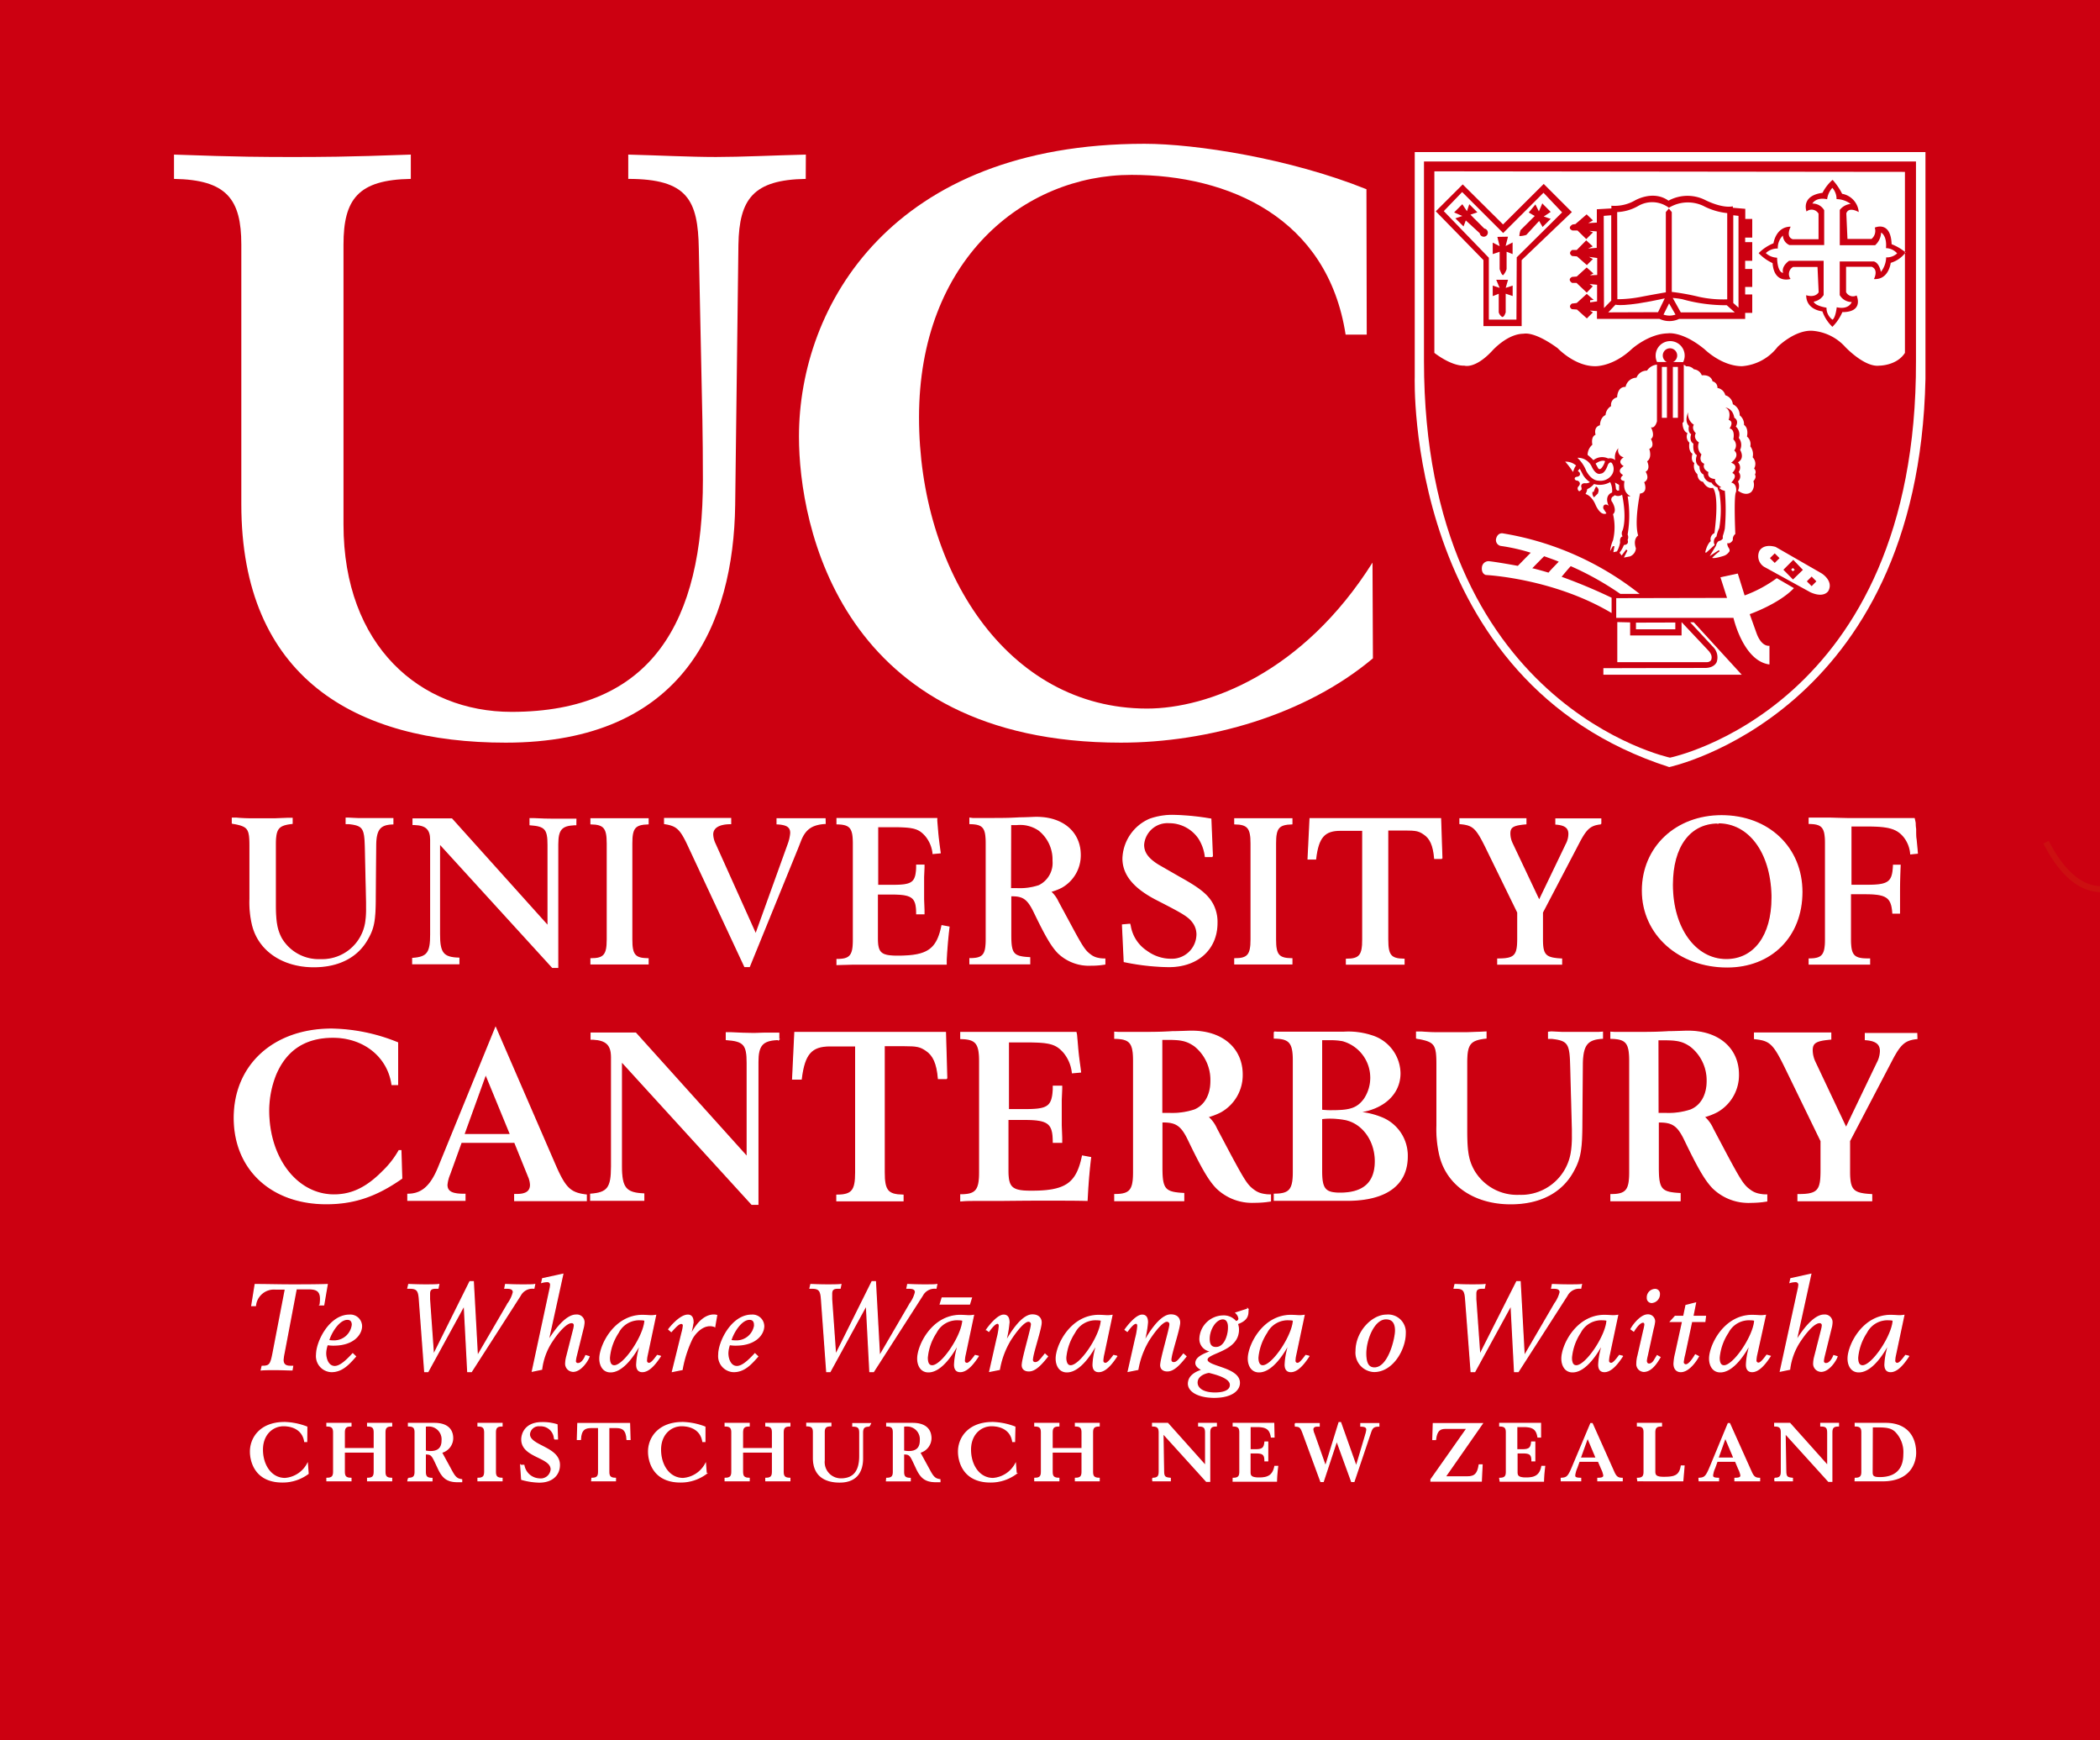 <svg width="350" height="290" xmlns="http://www.w3.org/2000/svg" data-name="Layer 1">

 <rect width="100%" height="100%" fill="#333333" stroke="none"/>

 <g>
  <title>Layer 1</title>
  <rect id="svg_104" height="324" width="374" y="-6.667" x="-6" stroke="#000" fill="#cc0011"/>
  <path id="svg_1" fill="#fff" d="m134.29,29.81c-8.78,0.14 -11.08,3.38 -11.22,10.95l-0.54,43.39c-0.27,19.73 -8.51,39.6 -38.25,39.6c-25,0 -44.06,-10.81 -44.06,-39.74l0,-43.25c0,-7.57 -2.44,-10.81 -11.22,-10.95l0,-4.05c10.81,0.4 15.41,0.4 19.73,0.4s8.92,0 19.74,-0.4l0,4.05c-8.79,0.14 -11.22,3.38 -11.22,10.95l0,46.63c0,20.28 12.84,31.23 28,31.23c23.52,0 31.9,-15.14 31.9,-38.66c0,-7.57 -0.14,-13 -0.27,-18.92l-0.41,-19.6c-0.14,-8.11 -1.89,-11.63 -11.76,-11.63l0,-4.05c5,0.13 10.41,0.4 14.6,0.4s9.73,-0.27 15,-0.4l-0.02,4.05z" class="cls-1"/>
  <path id="svg_2" fill="#fff" d="m227.79,55.76l-3.52,0c-3,-19.46 -19.46,-26.62 -35.68,-26.62c-18,0 -35.42,14.19 -35.42,40.41c0,25.41 14.6,48.52 38,48.52c10.14,0 26,-5.94 37.58,-24.32l0.07,15.95c-11.26,9.48 -27.51,14.05 -42,14.05c-46.77,0 -53.66,-36.22 -53.66,-51c0,-21.89 15.54,-48.79 57.58,-48.79c8.52,0 24.2,2.43 37,7.57l0.05,24.23z" class="cls-1"/>
  <path id="svg_3" fill="#fff" d="m320.91,25.34l0,37.79c-1.16,55.92 -42.71,64.69 -42.71,64.69c-44.15,-14.18 -42.41,-65 -42.41,-65l0,-37.48l85.12,0zm-1.58,34.79l0,-33.22l-82,0l0,33.24c0,57.4 41,66.1 41,66.1s41.17,-8.31 41,-66.1l0,-0.02z" class="cls-1"/>
  <path id="svg_4" fill="#fff" d="m317.49,28.64l0,30.16c-1.37,2.15 -4.29,2.13 -4.29,2.13c-2.47,0.29 -5.67,-3.13 -5.67,-3.13a8.24,8.24 0 0 0 -5.59,-2.69c-2.91,-0.07 -5.67,2.69 -5.67,2.69a8.26,8.26 0 0 1 -5.93,3.22c-3.39,0 -6.21,-2.79 -6.21,-2.79c-3.78,-3.12 -6.17,-2.68 -6.17,-2.68c-3.2,0.07 -6,2.61 -6,2.61c-3.27,3.06 -6.21,2.86 -6.21,2.86c-3.37,-0.05 -6.14,-3 -6.14,-3c-4,-2.91 -5.65,-2.41 -5.65,-2.41c-2.81,0 -5.33,2.92 -5.33,2.92c-2.83,3 -4.57,2.4 -4.57,2.4c-2.26,0.07 -5,-2.13 -5,-2.13l0,-30.25l78.43,0.09zm-48.92,6.09l-2.43,0.14l0,2.22l-1.43,0.09l0.78,-0.46l-1.05,-1l-1.87,1.62l-0.49,0.07c-1,0.64 0,1 0,1l0.84,0l1.46,1.43l1.12,-1.12l-0.62,-0.25l1.24,0.09l0,2.74l-1.44,0.12l0.78,-0.37l-1.09,-1l-1.58,1.61l-0.77,0c-0.78,0.56 0,1 0,1l0.81,0.06l1.65,1.45l1,-1l-0.65,-0.37l1.37,0.19l0,2.83l-1.22,0.06l0.59,-0.31l-1.12,-1l-1.66,1.51l-0.78,0.06c-0.87,0.47 0,1 0,1l0.74,0l1.71,1.62l1,-1.05l-0.53,-0.38l1.25,0.12l0,2.77l-1.16,0.16l0,-0.34l0.59,-0.07l-1.15,-1l-1.67,1.52l-0.81,0.1c-0.71,0.53 0,0.93 0,0.93l0.85,0.06l1.65,1.48l1,-1l-0.5,-0.31l1.18,0.09l0,1.3l10.43,0a3.85,3.85 0 0 0 3.27,0l11,0l0,-1l1.18,0l0,-3.07l-1.18,0l0,-1.25l1.18,0l0,-3l-1.18,0l0,-1.36l1.18,0l0,-3.11l-1.18,0l0,-0.76l1.18,0l0,-3.1l-1.16,0l0,-1.69l-2.07,-0.18l0,-0.24c-1.84,0.37 -4.51,-1 -4.51,-1a6.61,6.61 0 0 0 -6.22,0.06c-2.59,-1.86 -5.66,0 -5.66,0a6.83,6.83 0 0 1 -3.86,0.84l0.01,0.45zm34.52,0.87l0,4.26l-4.3,0c-1.25,-0.41 -0.34,-2.09 -0.34,-2.09c-2.49,0 -2.87,2.77 -2.87,2.77a7.29,7.29 0 0 0 -2.47,1.64a7.51,7.51 0 0 0 2.32,1.66c0.25,3.54 3,2.64 3,2.64a1.35,1.35 0 0 1 0.42,-2l4.07,0l0.19,4.23c-0.65,1 -2.08,0.48 -2.08,0.48c0,2.48 2.7,2.69 2.7,2.69a6.59,6.59 0 0 0 1.67,2.58a7.87,7.87 0 0 0 1.66,-2.45c3.67,0 2.37,-2.78 2.37,-2.78a1.29,1.29 0 0 1 -1.75,-0.55l0,-4.23l4.26,0c1.22,0.5 0.38,2.05 0.38,2.05c2.48,0.16 2.8,-2.7 2.8,-2.7a4.76,4.76 0 0 0 2.48,-1.74a8.52,8.52 0 0 0 -2.33,-1.37c-0.15,-4 -2.81,-2.76 -2.81,-2.76a1.74,1.74 0 0 1 -0.55,1.89l-4,0l-0.19,-4.27c0.41,-1.21 2.07,-0.21 2.07,-0.21a3.38,3.38 0 0 0 -2.77,-3.05a10.13,10.13 0 0 0 -1.59,-2.32a7.29,7.29 0 0 0 -1.68,2.16c-3.34,0.45 -2.82,2.64 -2.68,3.05a0.31,0.31 0 0 0 0,0.07a1.34,1.34 0 0 1 2.02,0.35zm-55.85,7.74l0,11l6.37,0l0,-11l8.37,-8l-4.69,-4.69l-6.78,6.75l-6.72,-6.67l-4.49,4.48l7.94,8.13z" class="cls-1"/>
  <path id="svg_5" fill="none" d="m268.5,44.69z" class="cls-2"/>
  <polygon id="svg_6" fill="#fff" points="267.29,35.97 268.54,35.87 268.54,50.09 267.33,51.33 267.29,35.97 " class="cls-1"/>
  <path id="svg_7" fill="#fff" d="m268.04,52.05l1.21,-1.28s1.31,0.47 8.21,-1.05l-1.12,2.3l-8.3,0.03z" class="cls-1"/>
  <path id="svg_8" fill="#fff" d="m278.18,50.56l-0.93,1.86a3,3 0 0 0 2,0l-1.07,-1.86z" class="cls-1"/>
  <path id="svg_9" fill="#fff" d="m278.79,49.65l1.34,2.4l9,0l-1.34,-1.19a26.68,26.68 0 0 1 -7.4,-1a13.46,13.46 0 0 0 -1.6,-0.21z" class="cls-1"/>
  <polygon id="svg_10" fill="#fff" points="288.88,50.49 289.75,51.27 289.75,35.97 288.88,35.87 288.88,50.49 " class="cls-1"/>
  <path id="svg_11" fill="#fff" d="m302.06,33.92s0.56,-1.12 2.46,-0.72a3.52,3.52 0 0 1 0.87,-1.9a2.77,2.77 0 0 1 0.7,1.88a4,4 0 0 1 2.35,0.8a2.61,2.61 0 0 0 -1.81,1l0,5.88l5.89,0a3,3 0 0 0 1,-2.11s1,0.5 0.81,2.6a2.55,2.55 0 0 1 1.86,0.87a2.54,2.54 0 0 1 -1.83,0.67a4.08,4.08 0 0 1 -0.88,2.42s-0.24,-1.49 -1.16,-1.74l-5.7,0l0,5.6a2.32,2.32 0 0 0 2,1.16s-0.44,1.33 -2.5,0.87c0,0 -0.18,1.72 -0.7,2.07a2.38,2.38 0 0 1 -1,-2s-1.87,-0.27 -2.14,-1a2.43,2.43 0 0 0 1.66,-1.11l0,-5.7l-5.76,0s-1.33,0.87 -1,2c0,0 -0.92,0.09 -1,-2.52a2.91,2.91 0 0 1 -1.88,-0.77a2.82,2.82 0 0 1 2,-0.76a2.86,2.86 0 0 1 0.85,-2.16a1.79,1.79 0 0 0 1.08,1.58l5.8,0l0,-5.8a2.21,2.21 0 0 0 -1.97,-1.11z" class="cls-1"/>
  <rect id="svg_12" fill="#fff" height="8.48" width="0.84" y="61.14" x="276.98" class="cls-1"/>
  <rect id="svg_13" fill="#fff" height="8.48" width="0.84" y="61.14" x="278.81" class="cls-1"/>
  <path id="svg_14" fill="#853046" d="m279.01,60.34" class="cls-3"/>
  <path id="svg_15" fill="#fff" d="m280.52,60.34a2.33,2.33 0 0 0 0.26,-1.08a2.42,2.42 0 1 0 -4.84,0a2.36,2.36 0 0 0 0.24,1.06l1.61,0a1.21,1.21 0 0 1 -0.66,-1.07a1.2,1.2 0 1 1 1.72,1.07l1.67,0.02z" class="cls-1"/>
  <path id="svg_16" fill="#fff" d="m240.63,35.18l3.06,-3.18l6.84,6.83l6.72,-6.71l3.1,3.27l-7.56,7.49l-0.05,10.38l-4.6,0l0,-10.31l-7.51,-7.77zm8.93,4.29l0.38,1.55l-1.15,-0.59l0,1.91l1.15,-0.39l0,2.9c0.2,0.58 0.39,1 0.59,1a2.77,2.77 0 0 0 0.57,-1l0,-2.9l1,0.39l0,-1.94l-1.16,0.59l0.39,-1.55l-1.77,0.03zm-0.19,7.15l0.57,1.35l-1.15,-0.38l0,1.75l1,-0.39l0,3.09a1.36,1.36 0 0 0 0.58,0.78c0.2,0 0.39,-0.2 0.58,-0.78l0,-3.1l1.16,0.39l0,-1.74l-1.16,0.38l0.39,-1.35l-1.97,0zm-7,-11.21l1.35,0.58l-1.16,0.39l1.36,1.35l0.38,-1l2.32,2.13a0.68,0.68 0 1 0 0.77,-0.77l-2.32,-2.32l1.16,-0.39l-1.35,-1.35l-0.39,1.16l-0.77,-1.16l-1.35,1.35l0,0.03zm14.69,-1.55l-0.58,1.36l-0.58,-1.16l-1.11,1.35l1,0.58l-2.36,2.35a3.29,3.29 0 0 0 -0.2,1a4,4 0 0 0 1.16,-0.2l2.13,-2.32l0.58,1l1.35,-1.35l-1.16,-0.39l1.16,-0.77l-1.35,-1.36l-0.04,-0.09z" class="cls-1"/>
  <path id="svg_17" fill="#fff" d="m269.37,99.67l0,3.29l19.54,0s1.63,7.2 6,7.76l0,-3.12s-1.22,0.29 -2.1,-1.94l-1.19,-3.32s4.87,-1.7 7.37,-4.34l-2.86,-1.66a21.79,21.79 0 0 1 -5.36,2.88l-1.14,-3.65l-2.89,0.62l1.1,3.44l-18.47,0.04z" class="cls-1"/>
  <polygon id="svg_18" fill="#fff" points="272.66,103.75 272.66,104.86 279.22,104.86 279.22,103.73 272.66,103.75 " class="cls-1"/>
  <path id="svg_19" fill="#fff" d="m269.55,103.66l0,6.68l14.95,0s0.8,0 0.77,-0.75c0,0 0.12,-0.53 -0.63,-1.28l-4.38,-4.65l0,2.23l-8.57,0l0,-2.18l-2.14,-0.05z" class="cls-1"/>
  <path id="svg_20" fill="#fff" d="m267.23,111.34l0,1.09l23.06,0l-8,-8.74l-0.6,0l4,4.3a2.45,2.45 0 0 1 0.43,2.31s-0.31,0.94 -1.81,1l-17.08,0.04z" class="cls-1"/>
  <path id="svg_21" fill="#fff" d="m247.62,95.81c-0.77,-0.27 -0.64,-1.21 -0.64,-1.21a1.12,1.12 0 0 1 1.16,-1.09c1.67,0.19 4.83,0.78 4.83,0.78l2.15,-2.19a31.43,31.43 0 0 0 -5,-1.13a1,1 0 0 1 -0.77,-1.21c0.3,-1.1 1.15,-0.88 1.15,-0.88a49.74,49.74 0 0 1 22.77,10.08l-3.22,0a49.67,49.67 0 0 0 -8.26,-4.62c-0.38,0.39 -1.52,1.77 -1.52,1.77a88.22,88.22 0 0 1 8.33,3.49l0,2.55c-9.75,-5.81 -20.98,-6.34 -20.98,-6.34zm7.76,-1.12c0.59,0.1 2.71,0.73 2.71,0.73c0.16,-0.26 1.7,-1.82 1.7,-1.82c-0.36,-0.19 -2.43,-0.91 -2.43,-0.91c-0.23,0.2 -1.98,2 -1.98,2z" class="cls-1"/>
  <path id="svg_22" fill="#fff" d="m294.02,94.45a2.09,2.09 0 0 1 -0.8,-2.62s0.56,-1.3 2.71,-0.7l7.7,4.43s2,1.24 1.1,2.9c0,0 -0.68,1.27 -3,0.23l-7.71,-4.24zm7.92,1.62l-0.8,0.8l0.8,0.8l0.79,-0.8l-0.79,-0.8zm-6.15,-3.86l-0.8,0.79l0.8,0.8l0.8,-0.8l-0.8,-0.79zm3.09,1.08l-1.65,1.65l1.6,1.62l1.65,-1.6l-1.6,-1.67z" class="cls-1"/>
  <polygon id="svg_23" fill="#fff" points="298.81,94.64 298.52,94.91 298.81,95.2 299.13,94.94 298.81,94.64 " class="cls-1"/>
  <path id="svg_24" fill="#fff" d="m264.6,75.8a2.28,2.28 0 0 1 0.8,-1.7s-0.32,-1.3 0.53,-1.66c0,0 -0.41,-1.26 0.73,-1.58c0,0 0,-1.29 0.93,-1.7a1.89,1.89 0 0 1 0.93,-1.49a1.27,1.27 0 0 1 1,-1.46s0,-1.78 1.41,-1.74a1.92,1.92 0 0 1 1.82,-1.54a1.83,1.83 0 0 1 1.75,-1.17a2.24,2.24 0 0 1 1.66,-1l0,9.44s-0.28,1.22 -1,1c0,0 0.77,1.42 0,1.95c0,0 0.73,1.25 -0.28,1.65c0,0 0.53,1.46 -0.36,2.07c0,0 0.64,1.25 -0.25,1.74c0,0 0.81,1.17 -0.24,1.74c0,0 0.77,1.72 -0.7,1.89c0,0 -1,4.73 -0.3,7c0,0 -0.92,0.52 -0.38,2.13a1.56,1.56 0 0 1 -1,1.35l-1,0.19l0.59,-1.16l-0.2,-0.19l-0.77,1l-0.35,-0.46a4.88,4.88 0 0 0 0.73,-1.29s0.91,0 0.62,-0.84a1.09,1.09 0 0 0 0,-0.9a19.06,19.06 0 0 0 0,-6.39a0.8,0.8 0 0 0 0.48,0s-1.37,-0.51 -1,-2.52c0,0 -1.21,-0.13 -0.23,-1c0,0 -1.3,-0.64 0.1,-1.49c0,0 -1.27,-0.64 0,-1.47a1.18,1.18 0 0 1 -0.89,-1.52a2.2,2.2 0 0 0 -0.52,2a1.33,1.33 0 0 0 -1.18,-0.28a2.33,2.33 0 0 0 -2.46,0.28a10.75,10.75 0 0 0 -0.97,-0.88z" class="cls-1"/>
  <path id="svg_25" fill="#fff" d="m262.9,76.28a2.53,2.53 0 0 1 2.38,1.46s0.65,1.54 1.54,1.17c0,0 0.65,0.08 1.17,-1.49c0,0 0.41,-0.73 0.73,-0.13a1.75,1.75 0 0 1 -0.16,1.94a2.29,2.29 0 0 1 -2.19,0.86s-1.09,0.07 -2,-1.63a6,6 0 0 0 -1.47,-2.18z" class="cls-1"/>
  <path id="svg_26" fill="#fff" d="m265.93,77.25l0.4,0.72s0.21,0.45 0.61,0a3.07,3.07 0 0 0 0.57,-1.13s-0.53,-0.32 -1.58,0.41z" class="cls-1"/>
  <path id="svg_27" fill="#fff" d="m262.69,77.58a2.57,2.57 0 0 0 -1.82,-0.65a13.12,13.12 0 0 1 1.3,1.72s0.28,-0.91 0.52,-1.07z" class="cls-1"/>
  <path id="svg_28" fill="#fff" d="m269.13,82.51a2.23,2.23 0 0 1 -0.41,0.29a0.64,0.64 0 0 0 0,0.88s0.85,1.38 0.12,2a9.37,9.37 0 0 1 0,4.33a6,6 0 0 0 -0.48,1.82l0.44,-0.81l0.28,0l-0.19,1l0.6,-0.14a4.5,4.5 0 0 0 0.53,-1.5s-0.14,-0.85 0.41,-1a1,1 0 0 1 0,-1s0.77,-1.82 -0.08,-5.95a1.15,1.15 0 0 1 -1.22,0.08z" class="cls-1"/>
  <path id="svg_29" fill="#fff" d="m269.17,80.41s0.16,0.85 0.16,1.09l0.2,0.24l0.32,0l0,-0.93l-0.68,-0.4z" class="cls-1"/>
  <path id="svg_30" fill="#fff" d="m269.53,35.34a7.7,7.7 0 0 0 3.47,-1a4.64,4.64 0 0 1 5.15,0.28a6.06,6.06 0 0 1 5.72,-0.32a11,11 0 0 0 4,1.21l0,14.37a18.92,18.92 0 0 1 -4.63,-0.4a38.61,38.61 0 0 0 -4.61,-0.84l0,-13.3l-0.49,-0.59l-0.5,0.59l0,13.37s-1.8,0.31 -3.92,0.71a21,21 0 0 1 -4.16,0.44l-0.03,-14.52z" class="cls-1"/>
  <path id="svg_31" fill="#fff" d="m265.67,80.65a3.44,3.44 0 0 0 2.69,-0.32a3.14,3.14 0 0 1 0.32,1.74s-1.38,0.4 -0.57,2.22c0,0 -0.4,-0.4 -0.76,-0.12a0.57,0.57 0 0 0 0,0.77l0.39,0.6s-0.85,0.61 -1.78,-1.33c0,0 -0.55,-1.54 -1.71,-1.9a2.15,2.15 0 0 0 0.29,-0.81a3,3 0 0 0 1.13,-0.85zm-0.09,1.39a0.29,0.29 0 0 1 -0.13,-0.26a0.37,0.37 0 0 1 0,0.09a1,1 0 0 0 0.22,1l0.34,-0.34l0,0l0.34,-0.34l0,0s0,0 0,0a0.35,0.35 0 0 1 0,-0.12a0.73,0.73 0 0 0 -0.35,-1l-0.22,0.44l0,0l-0.2,0.53z" class="cls-1"/>
  <path id="svg_32" fill="#fff" d="m285.79,90.8a1.07,1.07 0 0 1 0.3,-1.41a4.92,4.92 0 0 1 0.45,-1.38a17.8,17.8 0 0 0 0,-6.07a1.54,1.54 0 0 1 -0.28,-0.72a1.73,1.73 0 0 1 -1,-0.8a1.48,1.48 0 0 1 -1.33,-1.35c-0.75,-0.34 -0.68,-1.36 -0.68,-1.36c-1,-0.56 -0.43,-1.86 -0.43,-1.86c-0.8,-0.44 -0.58,-1.92 -0.58,-1.92c-0.8,-0.5 -0.37,-1.59 -0.37,-1.59c-0.63,-0.29 -0.38,-1.36 -0.38,-1.36c-0.83,-0.87 -0.13,-2.28 -0.13,-2.28a2.09,2.09 0 0 0 0.95,2.07c-0.44,0.73 0.33,1.42 0.33,1.42c-0.51,0.91 0.51,1.53 0.51,1.53a1.84,1.84 0 0 0 0.43,2c-0.55,1.23 0.47,1.56 0.47,1.56c-0.4,0.91 0.69,1.38 0.69,1.38c-0.32,1.13 1.13,1.16 1.13,1.16c-0.26,0.66 1,1.37 1,1.37a1.15,1.15 0 0 1 -0.34,0.09a1.52,1.52 0 0 0 0.94,0.5a34.94,34.94 0 0 1 0,6.31a10.28,10.28 0 0 1 -0.32,1.17a1,1 0 0 0 0,0.44a0.86,0.86 0 0 1 -0.67,0.44a1.09,1.09 0 0 0 -0.46,0.76l-1.07,1.76l1.54,-1l0.11,0.21a7.44,7.44 0 0 0 -1.24,1.09s0.27,0.19 1.91,-0.33a1.68,1.68 0 0 0 0.86,-0.61s0.31,-0.22 0,-0.71a1.27,1.27 0 0 1 -0.25,-0.81a0.63,0.63 0 0 0 0.64,-0.16s0.12,-0.05 0.29,-0.36a1.09,1.09 0 0 1 0.41,-1s-0.29,-6.47 0.12,-7c0,0 0.27,-1.33 -0.8,-1.57c0,0 1.24,-1.14 0.17,-1.6c0,0 1.29,-1.21 -0.19,-1.7c0,0 1.58,-1.1 0.52,-2.05a1.37,1.37 0 0 0 -0.15,-1.85s0.38,-1.64 -0.63,-1.81c0,0 0.82,-1.14 -0.15,-1.43c0,0 0.56,-1.57 -0.56,-2.06c0,0 1.24,0.07 1.5,1.7c0,0 0.85,0.41 0.25,1.47a1.74,1.74 0 0 1 0.5,1.89a1.91,1.91 0 0 1 0.22,2s0.87,1.36 -0.36,2.06a1.27,1.27 0 0 1 0.12,1.62a1.12,1.12 0 0 1 -0.12,1.57a1.72,1.72 0 0 1 0,1.53s1.26,1.05 2.23,0.22a1.85,1.85 0 0 0 0.34,-1.79s0.6,-0.58 0.26,-1.11a0.8,0.8 0 0 0 -0.14,-1a1.55,1.55 0 0 0 -0.24,-1.87a2.21,2.21 0 0 0 -0.39,-1.83a1.66,1.66 0 0 0 -0.56,-1.63s0.34,-1.35 -0.49,-1.94a1.88,1.88 0 0 0 -0.72,-1.59a2,2 0 0 0 -1.14,-1.85a1.77,1.77 0 0 0 -1.26,-1.5a1.6,1.6 0 0 0 -1.31,-1.21a1.07,1.07 0 0 0 -0.82,-1.11s-0.15,-1.14 -1.79,-1a1.55,1.55 0 0 0 -1.31,-1a1.49,1.49 0 0 0 -1.26,-0.49l-0.43,-0.29l0,9.35s0,0.29 -0.2,0.32c0,0 -0.07,1.38 0.82,1.74a1.38,1.38 0 0 0 0.32,1.6s-0.27,1.35 0.51,1.84c0,0 -0.39,1.12 0.31,1.55a1.83,1.83 0 0 0 0.51,1.86s0,1.12 0.95,1.27c0,0 0.6,1.26 1.62,1c0,0 1.14,0.78 0.27,7.54a1.14,1.14 0 0 0 -0.61,1.35s-0.59,0.37 -0.93,1.88l0.2,0l1.39,-1.26z" class="cls-1"/>
  <path id="svg_33" fill="#fff" d="m263.29,78.1s0.41,0.76 0.59,1.11a3.76,3.76 0 0 0 1.11,1.13a1.23,1.23 0 0 1 -0.81,0.18s-0.65,-0.07 -0.65,0.53c0,0 0.16,0.51 0,0.59s-0.23,0.3 -0.41,0.16a0.54,0.54 0 0 1 -0.11,-0.67s0.42,-0.36 0.27,-0.7a0.57,0.57 0 0 0 -0.46,-0.35l-0.03,0c-0.43,-0.08 -0.46,-0.54 -0.05,-0.62c0,0 0.81,-0.05 0.54,-0.7l-0.3,-0.3l0.31,-0.36z" class="cls-1"/>
  <path id="svg_34" stroke-width="0.25px" stroke="#ed1c24" fill="none" d="m297.18,39.24" class="cls-4"/>
  <polygon id="svg_35" fill="#fff" points="161.66,217.39 156.58,217.39 156.95,216.19 162.03,216.19 161.66,217.39 " class="cls-1"/>
  <path id="svg_36" stroke-width="0.2px" stroke="#fff" fill="#fff" d="m47.57,214.79l-1.64,0a3.11,3.11 0 0 0 -3.36,2.76l-0.6,0l0.56,-3.5c2,0 4,0.06 6,0.06s4,0 6,-0.06l-0.58,3.38l-0.6,0a6.64,6.64 0 0 0 0.08,-1c0,-1.36 -0.72,-1.68 -2,-1.68l-2.06,0l-2.06,10.86a7.18,7.18 0 0 0 -0.14,1c0,0.86 0.58,1.06 1.18,1.06l0.42,0l-0.1,0.6c-0.8,0 -1.74,-0.06 -2.78,-0.06s-1.7,0 -2.34,0.06l0.14,-0.6l0.1,0c1.24,0 1.38,-0.4 1.78,-2.5l2,-10.38z" class="cls-5"/>
  <path id="svg_37" stroke-width="0.2px" stroke="#fff" fill="#fff" d="m59.25,226.03c-1.1,1.24 -2.22,2.52 -4,2.52a2.57,2.57 0 0 1 -2.48,-2.84c0,-2.14 2.18,-6.56 5.48,-6.56a1.86,1.86 0 0 1 2,1.82c0,1.34 -1.32,3.16 -4.64,3.16a6,6 0 0 1 -1.06,-0.08a4.83,4.83 0 0 0 -0.28,1.42c0,1 0.44,2.24 1.52,2.24c0.88,0 1.92,-0.94 3,-2.12l0.46,0.44zm-0.52,-5.28c0,-0.54 -0.24,-0.92 -0.84,-0.92c-1.48,0 -2.84,2.44 -3.12,3.56a7.18,7.18 0 0 0 0.86,0.06a3.06,3.06 0 0 0 3.1,-2.7z" class="cls-5"/>
  <path id="svg_38" stroke-width="0.2px" stroke="#fff" fill="#fff" d="m69.9,216.55c-0.1,-1.46 -0.34,-1.9 -1.62,-1.9l-0.3,0l0.14,-0.6c0.48,0 1.36,0.06 2.66,0.06c1,0 1.82,0 2.34,-0.06l-0.12,0.6l-0.36,0c-0.72,0 -1.06,0.22 -1.06,0.92c0,0.36 0,0.64 0,0.92l0.66,9.3l0,0l6.08,-12.22l0.56,0l0.68,12.42l0,0l5.12,-8.78a5.34,5.34 0 0 0 0.88,-1.88c0,-0.52 -0.42,-0.68 -1.1,-0.68l-0.32,0l0.12,-0.6c0.48,0 1.34,0.06 2.62,0.06s1.88,0 2.22,-0.06l-0.12,0.6a2.3,2.3 0 0 0 -2.28,1.22l-8.14,12.68l-0.6,0l-0.58,-11.08l0,0l-6.06,11.08l-0.53,0l-0.89,-12z" class="cls-5"/>
  <path id="svg_39" stroke-width="0.2px" stroke="#fff" fill="#fff" d="m91.64,214.93a5.24,5.24 0 0 0 0.14,-0.86a0.53,0.53 0 0 0 -0.56,-0.52a3.53,3.53 0 0 0 -0.92,0.14l0.14,-0.62l3.35,-0.73l-2.46,11.2l0,0c1,-1.66 2.94,-4.4 4.68,-4.4a1.19,1.19 0 0 1 1.32,1.2a4.26,4.26 0 0 1 -0.16,1l-1.16,4.7a4.91,4.91 0 0 0 -0.12,0.72a0.41,0.41 0 0 0 0.46,0.46c0.58,0 1.06,-0.74 1.28,-1.32l0.54,0.16c-0.18,0.58 -1.34,2.44 -2.64,2.44a1.26,1.26 0 0 1 -1.24,-1.38a5.05,5.05 0 0 1 0.18,-1.1l1.14,-4.48a3.71,3.71 0 0 0 0.12,-0.68a0.44,0.44 0 0 0 -0.46,-0.48c-1.06,0 -2.62,2.12 -3.2,3a10.8,10.8 0 0 0 -1.8,4.78l-1.54,0.32l2.91,-13.55z" class="cls-5"/>
  <path id="svg_40" stroke-width="0.2px" stroke="#fff" fill="#fff" d="m110.06,225.99c-0.62,0.92 -1.74,2.56 -3,2.56c-0.76,0 -0.94,-0.58 -0.94,-1.16a12.09,12.09 0 0 1 0.32,-2.24l0.32,-1.36l0,0c-0.84,1.64 -2.82,4.8 -5,4.8c-1.32,0 -1.78,-1.2 -1.78,-2.2c0,-2.18 2.4,-7.2 7.1,-7.2c0.48,0 1.12,0.06 1.46,0.06a4.37,4.37 0 0 0 0.72,-0.06l-1.38,6.52a5,5 0 0 0 -0.14,1a0.43,0.43 0 0 0 0.44,0.48c0.42,0 1,-0.82 1.38,-1.32l0.5,0.12zm-7.68,1.6c1.64,0 5,-5 5.12,-7.6a2.79,2.79 0 0 0 -0.7,-0.08a3.92,3.92 0 0 0 -3.76,2.12a9.09,9.09 0 0 0 -1.48,4.2c0,0.62 0.12,1.36 0.82,1.36z" class="cls-5"/>
  <path id="svg_41" stroke-width="0.2px" stroke="#fff" fill="#fff" d="m113.68,222.05a6.36,6.36 0 0 0 0.22,-1.14a0.35,0.35 0 0 0 -0.34,-0.4c-0.44,0 -0.94,0.54 -1.68,1.36l-0.42,-0.36c0.08,-0.12 1.82,-2.36 3.18,-2.36c0.64,0 0.86,0.5 0.86,1.14a11.89,11.89 0 0 1 -0.66,2.72l0,0c0.22,-0.44 0.28,-0.58 0.46,-0.88c0.46,-0.8 1.72,-3 3.7,-3a2.12,2.12 0 0 1 0.44,0.06l-0.32,1.84a2.29,2.29 0 0 0 -0.8,-0.14c-1.54,0 -2.7,1.6 -3,2.2a19.81,19.81 0 0 0 -1.64,5.12l-1.6,0.32l1.6,-6.48z" class="cls-5"/>
  <path id="svg_42" stroke-width="0.2px" stroke="#fff" fill="#fff" d="m126.28,226.03c-1.1,1.24 -2.22,2.52 -4,2.52a2.57,2.57 0 0 1 -2.48,-2.84c0,-2.14 2.18,-6.56 5.48,-6.56a1.86,1.86 0 0 1 2,1.82c0,1.34 -1.32,3.16 -4.64,3.16a6,6 0 0 1 -1.06,-0.08a4.83,4.83 0 0 0 -0.28,1.42c0,1 0.44,2.24 1.52,2.24c0.88,0 1.92,-0.94 3,-2.12l0.46,0.44zm-0.52,-5.28c0,-0.54 -0.24,-0.92 -0.84,-0.92c-1.48,0 -2.84,2.44 -3.12,3.56a7.18,7.18 0 0 0 0.86,0.06a3.06,3.06 0 0 0 3.13,-2.7l-0.03,0z" class="cls-5"/>
  <path id="svg_43" stroke-width="0.2px" stroke="#fff" fill="#fff" d="m136.92,216.55c-0.1,-1.46 -0.34,-1.9 -1.62,-1.9l-0.3,0l0.14,-0.6c0.48,0 1.36,0.06 2.66,0.06c1,0 1.82,0 2.34,-0.06l-0.12,0.6l-0.36,0c-0.72,0 -1.06,0.22 -1.06,0.92c0,0.36 0,0.64 0,0.92l0.66,9.3l0,0l6.08,-12.22l0.56,0l0.68,12.42l0,0l5.12,-8.78a5.34,5.34 0 0 0 0.88,-1.88c0,-0.52 -0.42,-0.68 -1.1,-0.68l-0.32,0l0.12,-0.6c0.48,0 1.34,0.06 2.62,0.06s1.88,0 2.22,-0.06l-0.12,0.6a2.3,2.3 0 0 0 -2.28,1.22l-8.14,12.68l-0.6,0l-0.58,-11.08l0,0l-6.06,11.08l-0.55,0l-0.87,-12z" class="cls-5"/>
  <path id="svg_44" stroke-width="0.2px" stroke="#fff" fill="#fff" d="m163.04,225.99c-0.62,0.92 -1.74,2.56 -3,2.56c-0.76,0 -0.94,-0.58 -0.94,-1.16a12.09,12.09 0 0 1 0.32,-2.24l0.32,-1.36l0,0c-0.84,1.64 -2.82,4.8 -5,4.8c-1.32,0 -1.78,-1.2 -1.78,-2.2c0,-2.18 2.4,-7.2 7.1,-7.2c0.48,0 1.12,0.06 1.46,0.06a4.37,4.37 0 0 0 0.72,-0.06l-1.38,6.52a5,5 0 0 0 -0.14,1a0.43,0.43 0 0 0 0.44,0.48c0.42,0 1,-0.82 1.38,-1.32l0.5,0.12zm-7.68,1.6c1.64,0 5,-5 5.12,-7.6a2.79,2.79 0 0 0 -0.7,-0.08a3.92,3.92 0 0 0 -3.76,2.12a9.09,9.09 0 0 0 -1.48,4.2c0,0.62 0.12,1.36 0.82,1.36z" class="cls-5"/>
  <path id="svg_45" stroke-width="0.2px" stroke="#fff" fill="#fff" d="m164.44,221.57c0.24,-0.36 1.78,-2.42 2.84,-2.42c0.56,0 0.88,0.36 0.88,1.2a18.37,18.37 0 0 1 -0.64,3.46l0,0c0.54,-1 2.62,-4.7 4.54,-4.7c1.08,0 1.46,0.64 1.46,1.26c0,1.06 -1.46,5.22 -1.46,6.2a0.45,0.45 0 0 0 0.46,0.5c0.3,0 0.58,-0.1 1.14,-0.8l0.5,-0.62l0.42,0.38c-1,1.24 -2,2.4 -3.1,2.4c-0.72,0 -1.1,-0.38 -1.1,-0.94c0,-1.08 1.54,-6.06 1.54,-6.84a0.5,0.5 0 0 0 -0.52,-0.5c-0.68,0 -1.9,1.42 -3,3.12a14.22,14.22 0 0 0 -1.84,4.92l-1.6,0.32l1.24,-5.5a11.36,11.36 0 0 0 0.36,-2.06c0,-0.26 -0.1,-0.46 -0.32,-0.46c-0.4,0 -1,0.74 -1.44,1.34l-0.36,-0.26z" class="cls-5"/>
  <path id="svg_46" stroke-width="0.2px" stroke="#fff" fill="#fff" d="m186.12,225.99c-0.62,0.92 -1.74,2.56 -3,2.56c-0.76,0 -0.94,-0.58 -0.94,-1.16a12.09,12.09 0 0 1 0.32,-2.24l0.32,-1.36l0,0c-0.84,1.64 -2.82,4.8 -5,4.8c-1.32,0 -1.78,-1.2 -1.78,-2.2c0,-2.18 2.4,-7.2 7.1,-7.2c0.48,0 1.12,0.06 1.46,0.06a4.37,4.37 0 0 0 0.72,-0.06l-1.38,6.52a5,5 0 0 0 -0.14,1a0.43,0.43 0 0 0 0.44,0.48c0.42,0 1,-0.82 1.38,-1.32l0.5,0.12zm-7.68,1.6c1.64,0 5,-5 5.12,-7.6a2.79,2.79 0 0 0 -0.7,-0.08a3.92,3.92 0 0 0 -3.76,2.12a9.09,9.09 0 0 0 -1.48,4.2c0,0.62 0.17,1.36 0.82,1.36z" class="cls-5"/>
  <path id="svg_47" stroke-width="0.2px" stroke="#fff" fill="#fff" d="m187.52,221.57c0.24,-0.36 1.78,-2.42 2.84,-2.42c0.56,0 0.88,0.36 0.88,1.2a18.37,18.37 0 0 1 -0.64,3.46l0,0c0.54,-1 2.62,-4.7 4.54,-4.7c1.08,0 1.46,0.64 1.46,1.26c0,1.06 -1.46,5.22 -1.46,6.2a0.45,0.45 0 0 0 0.46,0.5c0.3,0 0.58,-0.1 1.14,-0.8l0.5,-0.62l0.42,0.38c-1,1.24 -2,2.4 -3.1,2.4c-0.72,0 -1.1,-0.38 -1.1,-0.94c0,-1.08 1.54,-6.06 1.54,-6.84a0.5,0.5 0 0 0 -0.52,-0.5c-0.68,0 -1.9,1.42 -3,3.12a14.22,14.22 0 0 0 -1.84,4.92l-1.6,0.32l1.24,-5.5a11.36,11.36 0 0 0 0.36,-2.06c0,-0.26 -0.1,-0.46 -0.32,-0.46c-0.4,0 -1,0.74 -1.44,1.34l-0.36,-0.26z" class="cls-5"/>
  <path id="svg_48" stroke-width="0.2px" stroke="#fff" fill="#fff" d="m207.98,218.13a1.72,1.72 0 0 1 0,0.44c0,1 -0.54,1.56 -1.76,2a2.76,2.76 0 0 1 0.18,1c0,3.6 -5.24,3.76 -5.24,5s5.4,1.32 5.4,3.86c0,1.24 -1.32,2.4 -4.18,2.4c-2.66,0 -4.3,-1 -4.3,-2.26s1.16,-1.94 2.34,-2.28l0,0c-0.68,-0.32 -1.1,-0.7 -1.1,-1.16c0,-0.9 1.1,-1.42 2.68,-2l0,0a2,2 0 0 1 -2,-2.18a3.93,3.93 0 0 1 3.8,-3.66a2.63,2.63 0 0 1 2.18,0.94c0.3,-0.06 0.52,-0.22 0.52,-0.52a1.62,1.62 0 0 0 -0.5,-0.94l1.98,-0.64zm-6.48,10.54c-0.64,0.08 -2,0.54 -2,1.72c0,0.82 0.8,1.74 3,1.74c1.54,0 2.58,-0.44 2.58,-1.36c0,-1.08 -1.92,-1.7 -3.58,-2.1zm2.32,-8.92c-1.22,0 -2.3,1.76 -2.3,3.34c0,1 0.36,1.46 1.14,1.46c1.48,0 2.1,-2.06 2.1,-3.32c0.03,-1.06 -0.42,-1.48 -0.97,-1.48l0.03,0z" class="cls-5"/>
  <path id="svg_49" stroke-width="0.2px" stroke="#fff" fill="#fff" d="m218.14,225.99c-0.62,0.92 -1.74,2.56 -3,2.56c-0.76,0 -0.94,-0.58 -0.94,-1.16a12.09,12.09 0 0 1 0.32,-2.24l0.32,-1.36l0,0c-0.84,1.64 -2.82,4.8 -5,4.8c-1.32,0 -1.78,-1.2 -1.78,-2.2c0,-2.18 2.4,-7.2 7.1,-7.2c0.48,0 1.12,0.06 1.46,0.06a4.37,4.37 0 0 0 0.72,-0.06l-1.38,6.52a5,5 0 0 0 -0.14,1a0.43,0.43 0 0 0 0.44,0.48c0.42,0 1,-0.82 1.38,-1.32l0.5,0.12zm-7.68,1.6c1.64,0 5,-5 5.12,-7.6a2.79,2.79 0 0 0 -0.7,-0.08a3.92,3.92 0 0 0 -3.76,2.12a9.09,9.09 0 0 0 -1.48,4.2c0,0.62 0.15,1.36 0.82,1.36z" class="cls-5"/>
  <path id="svg_50" stroke-width="0.2px" stroke="#fff" fill="#fff" d="m231.08,219.15a2.85,2.85 0 0 1 3.12,3c0,2.68 -2.1,6.38 -5.18,6.38a3.13,3.13 0 0 1 -3,-3.42c0,-3.2 2.7,-5.96 5.06,-5.96zm-0.08,0.6c-2.06,0 -3.38,3.54 -3.38,5.78c0,1.7 0.48,2.42 1.46,2.42c2.38,0 3.52,-4.92 3.52,-6.24c0,-1.7 -0.92,-1.96 -1.6,-1.96z" class="cls-5"/>
  <path id="svg_51" stroke-width="0.2px" stroke="#fff" fill="#fff" d="m244.28,216.55c-0.1,-1.46 -0.34,-1.9 -1.62,-1.9l-0.3,0l0.14,-0.6c0.48,0 1.36,0.06 2.66,0.06c1,0 1.82,0 2.34,-0.06l-0.12,0.6l-0.36,0c-0.72,0 -1.06,0.22 -1.06,0.92c0,0.36 0,0.64 0,0.92l0.66,9.3l0,0l6.17,-12.22l0.56,0l0.68,12.42l0,0l5.12,-8.78a5.34,5.34 0 0 0 0.88,-1.88c0,-0.52 -0.42,-0.68 -1.1,-0.68l-0.32,0l0.12,-0.6c0.48,0 1.34,0.06 2.62,0.06s1.88,0 2.22,-0.06l-0.12,0.6a2.3,2.3 0 0 0 -2.28,1.22l-8.14,12.68l-0.6,0l-0.58,-11.08l0,0l-6.06,11.08l-0.6,0l-0.91,-12z" class="cls-5"/>
  <path id="svg_52" stroke-width="0.2px" stroke="#fff" fill="#fff" d="m270.4,225.99c-0.62,0.92 -1.74,2.56 -3,2.56c-0.76,0 -0.94,-0.58 -0.94,-1.16a12.09,12.09 0 0 1 0.32,-2.24l0.32,-1.36l0,0c-0.84,1.64 -2.82,4.8 -5,4.8c-1.32,0 -1.78,-1.2 -1.78,-2.2c0,-2.18 2.4,-7.2 7.1,-7.2c0.48,0 1.12,0.06 1.46,0.06a4.37,4.37 0 0 0 0.72,-0.06l-1.38,6.52a5,5 0 0 0 -0.14,1a0.43,0.43 0 0 0 0.44,0.48c0.42,0 1,-0.82 1.38,-1.32l0.5,0.12zm-7.68,1.6c1.64,0 5,-5 5.12,-7.6a2.79,2.79 0 0 0 -0.7,-0.08a3.92,3.92 0 0 0 -3.76,2.12a9.09,9.09 0 0 0 -1.48,4.2c0,0.62 0.12,1.36 0.82,1.36z" class="cls-5"/>
  <path id="svg_53" stroke-width="0.2px" stroke="#fff" fill="#fff" d="m273.96,221.71a6.84,6.84 0 0 0 0.2,-1c0,-0.18 -0.08,-0.4 -0.32,-0.4c-0.56,0 -1.2,0.92 -1.56,1.48l-0.44,-0.32l0.08,-0.14c0.4,-0.7 1.62,-2.22 2.7,-2.22a1.08,1.08 0 0 1 1.14,1.1a7.24,7.24 0 0 1 -0.24,1.18l-1,4.58a4.64,4.64 0 0 0 -0.14,0.78c0,0.38 0.22,0.56 0.46,0.56c0.48,0 0.82,-0.46 1,-0.82l0.36,-0.58l0.46,0.26c-0.5,0.84 -1.4,2.34 -2.7,2.34a1.2,1.2 0 0 1 -1.14,-1.34a4.91,4.91 0 0 1 0.18,-1.26l0.96,-4.2zm1.82,-6.84a0.7,0.7 0 0 1 0.78,0.74a1.37,1.37 0 0 1 -1.28,1.42a0.72,0.72 0 0 1 -0.72,-0.76a1.32,1.32 0 0 1 1.23,-1.4l-0.01,0z" class="cls-5"/>
  <path id="svg_54" stroke-width="0.2px" stroke="#fff" fill="#fff" d="m280.44,220.19l-2,0l0.76,-0.84l1.42,0l0.38,-1.82l1.58,-0.4l-0.44,2.22l2.1,0l-0.1,0.84l-2.2,0l-1.15,5.42a9.86,9.86 0 0 0 -0.26,1.32a0.45,0.45 0 0 0 0.44,0.5c0.6,0 1.32,-1.2 1.6,-1.66l0.5,0.26c-0.7,1.24 -1.82,2.52 -2.94,2.52c-0.7,0 -1.12,-0.5 -1.12,-1.3a8.36,8.36 0 0 1 0.26,-1.72l1.17,-5.34z" class="cls-5"/>
  <path id="svg_55" stroke-width="0.2px" stroke="#fff" fill="#fff" d="m295.02,225.99c-0.62,0.92 -1.74,2.56 -3,2.56c-0.76,0 -0.94,-0.58 -0.94,-1.16a12.09,12.09 0 0 1 0.32,-2.24l0.32,-1.36l0,0c-0.84,1.64 -2.82,4.8 -5,4.8c-1.32,0 -1.78,-1.2 -1.78,-2.2c0,-2.18 2.4,-7.2 7.1,-7.2c0.48,0 1.12,0.06 1.46,0.06a4.37,4.37 0 0 0 0.72,-0.06l-1.43,6.48a5,5 0 0 0 -0.14,1a0.43,0.43 0 0 0 0.44,0.48c0.42,0 1,-0.82 1.38,-1.32l0.55,0.16zm-7.68,1.6c1.64,0 5,-5 5.12,-7.6a2.79,2.79 0 0 0 -0.7,-0.08a3.92,3.92 0 0 0 -3.76,2.12a9.09,9.09 0 0 0 -1.48,4.2c0,0.62 0.12,1.36 0.82,1.36z" class="cls-5"/>
  <path id="svg_56" stroke-width="0.2px" stroke="#fff" fill="#fff" d="m299.68,214.93a5.24,5.24 0 0 0 0.14,-0.86a0.53,0.53 0 0 0 -0.56,-0.52a3.53,3.53 0 0 0 -0.92,0.14l0.14,-0.62l3.31,-0.73l-2.46,11.2l0,0c1,-1.66 2.94,-4.4 4.68,-4.4a1.19,1.19 0 0 1 1.32,1.2a4.26,4.26 0 0 1 -0.16,1l-1.16,4.7a4.91,4.91 0 0 0 -0.12,0.72a0.41,0.41 0 0 0 0.46,0.46c0.58,0 1.06,-0.74 1.28,-1.32l0.54,0.16c-0.18,0.58 -1.34,2.44 -2.64,2.44a1.26,1.26 0 0 1 -1.24,-1.38a5.05,5.05 0 0 1 0.18,-1.1l1.14,-4.48a3.71,3.71 0 0 0 0.12,-0.68a0.44,0.44 0 0 0 -0.46,-0.48c-1.06,0 -2.62,2.12 -3.2,3a10.8,10.8 0 0 0 -1.8,4.78l-1.54,0.32l2.95,-13.55z" class="cls-5"/>
  <path id="svg_57" stroke-width="0.2px" stroke="#fff" fill="#fff" d="m318.1,225.99c-0.62,0.92 -1.74,2.56 -3,2.56c-0.76,0 -0.94,-0.58 -0.94,-1.16a12.09,12.09 0 0 1 0.32,-2.24l0.32,-1.36l0,0c-0.84,1.64 -2.82,4.8 -5,4.8c-1.32,0 -1.78,-1.2 -1.78,-2.2c0,-2.18 2.4,-7.2 7.1,-7.2c0.48,0 1.12,0.06 1.46,0.06a4.37,4.37 0 0 0 0.72,-0.06l-1.38,6.52a5,5 0 0 0 -0.14,1a0.43,0.43 0 0 0 0.44,0.48c0.42,0 1,-0.82 1.38,-1.32l0.5,0.12zm-7.68,1.6c1.64,0 5,-5 5.12,-7.6a2.79,2.79 0 0 0 -0.7,-0.08a3.92,3.92 0 0 0 -3.76,2.12a9.09,9.09 0 0 0 -1.48,4.2c0,0.62 0.12,1.36 0.82,1.36z" class="cls-5"/>
  <path id="svg_58" stroke-width="0.2px" stroke="#fff" fill="#fff" d="m51.11,240.2l-0.32,0c-0.3,-1.93 -1.94,-2.64 -3.54,-2.64c-1.79,0 -3.52,1.41 -3.52,4s1.45,4.81 3.77,4.81a4.66,4.66 0 0 0 3.73,-2.41l0.12,1.58a7.07,7.07 0 0 1 -4.28,1.4c-4.64,0 -5.32,-3.6 -5.32,-5.06c0,-2.17 1.54,-4.84 5.71,-4.84a11.22,11.22 0 0 1 3.67,0.75l-0.02,2.41z" class="cls-5"/>
  <path id="svg_59" stroke-width="0.2px" stroke="#fff" fill="#fff" d="m54.49,246.34c0.87,0 1.12,-0.34 1.12,-1.09l0,-6.57c0,-0.75 -0.25,-1.07 -1.12,-1.08l0,-0.41l2,0l2,0l0,0.41c-0.87,0 -1.11,0.33 -1.11,1.08l0,2.71l5,0l0,-2.71c0,-0.75 -0.24,-1.07 -1.11,-1.08l0,-0.41l2,0l2,0l0,0.41c-0.88,0 -1.12,0.33 -1.12,1.08l0,6.57c0,0.75 0.24,1.08 1.12,1.09l0,0.4l-2,0l-2,0l0,-0.4c0.87,0 1.11,-0.34 1.11,-1.09l0,-3.3l-5,0l0,3.3c0,0.75 0.24,1.08 1.11,1.09l0,0.4l-2,0l-2,0l0,-0.4z" class="cls-5"/>
  <path id="svg_60" stroke-width="0.2px" stroke="#fff" fill="#fff" d="m68.08,246.34c0.87,0 1.11,-0.34 1.11,-1.09l0,-6.57c0,-0.75 -0.24,-1.07 -1.11,-1.08l0,-0.41c0.63,0 1.16,0 1.66,0c0.87,0 1.75,0 2.63,0c2.33,0 3.07,1.17 3.07,2.48a2.46,2.46 0 0 1 -1.87,2.34l1.68,3.08c0.6,1.11 0.92,1.37 1.69,1.48l0,0.32c-0.2,0 -0.4,0 -0.62,0c-1.78,0 -2.52,-0.62 -3.27,-2.22l-0.52,-1.11c-0.57,-1.19 -0.75,-1.29 -1.65,-1.3l0,3c0,0.75 0.24,1.08 1.11,1.09l0,0.4l-2,0l-2,0l0.09,-0.41zm2.8,-4.55a4.24,4.24 0 0 0 0.88,0.1c1.21,0 1.93,-0.55 1.93,-1.85a2.23,2.23 0 0 0 -2.24,-2.44a2.47,2.47 0 0 0 -0.57,0.05l0,4.14z" class="cls-5"/>
  <path id="svg_61" stroke-width="0.2px" stroke="#fff" fill="#fff" d="m79.67,246.34c0.87,0 1.12,-0.34 1.12,-1.09l0,-6.57c0,-0.75 -0.25,-1.07 -1.12,-1.08l0,-0.41l2,0l2,0l0,0.41c-0.87,0 -1.11,0.33 -1.11,1.08l0,6.57c0,0.75 0.24,1.08 1.11,1.09l0,0.4l-2,0l-2,0l0,-0.4z" class="cls-5"/>
  <path id="svg_62" stroke-width="0.2px" stroke="#fff" fill="#fff" d="m86.79,244.18l0.52,0a2.74,2.74 0 0 0 2.56,2.26a1.75,1.75 0 0 0 2,-1.59c0,-2.14 -4.9,-2 -4.9,-5c0,-0.68 0.39,-2.79 3.38,-2.79a8,8 0 0 1 2.48,0.35l0.08,2.37l-0.49,0a2.3,2.3 0 0 0 -2.46,-2.21a1.56,1.56 0 0 0 -1.73,1.42c0,2 5,2.13 5,5.12c0,1.58 -1.13,2.85 -3.35,2.85a11.67,11.67 0 0 1 -2.93,-0.45l-0.16,-2.33z" class="cls-5"/>
  <path id="svg_63" stroke-width="0.2px" stroke="#fff" fill="#fff" d="m98.66,246.34c0.87,0 1.11,-0.34 1.11,-1.09l0,-7.39l-1.18,0c-1.07,0 -1.78,0.3 -1.86,2l-0.5,0l0.08,-2.66l4.31,0c1.43,0 2.87,0 4.3,0l0.08,2.66l-0.49,0c-0.09,-1.69 -0.8,-2 -1.87,-2l-1.18,0l0,7.39c0,0.75 0.24,1.08 1.11,1.09l0,0.4l-1.95,0l-2,0l0.04,-0.4z" class="cls-5"/>
  <path id="svg_64" stroke-width="0.2px" stroke="#fff" fill="#fff" d="m117.48,240.2l-0.34,0c-0.3,-1.93 -1.94,-2.64 -3.54,-2.64c-1.79,0 -3.52,1.41 -3.52,4s1.45,4.81 3.77,4.81a4.66,4.66 0 0 0 3.73,-2.41l0.12,1.58a7.07,7.07 0 0 1 -4.28,1.4c-4.64,0 -5.32,-3.6 -5.32,-5.06c0,-2.17 1.54,-4.84 5.71,-4.84a11.22,11.22 0 0 1 3.67,0.75l0,2.41z" class="cls-5"/>
  <path id="svg_65" stroke-width="0.2px" stroke="#fff" fill="#fff" d="m120.86,246.34c0.87,0 1.12,-0.34 1.12,-1.09l0,-6.57c0,-0.75 -0.25,-1.07 -1.12,-1.08l0,-0.41l2,0l2,0l0,0.41c-0.87,0 -1.11,0.33 -1.11,1.08l0,2.71l5,0l0,-2.71c0,-0.75 -0.24,-1.07 -1.11,-1.08l0,-0.41l2,0l2,0l0,0.41c-0.88,0 -1.12,0.33 -1.12,1.08l0,6.57c0,0.75 0.24,1.08 1.12,1.09l0,0.4l-2,0l-2,0l0,-0.4c0.87,0 1.11,-0.34 1.11,-1.09l0,-3.3l-5,0l0,3.3c0,0.75 0.24,1.08 1.11,1.09l0,0.4l-2,0l-2,0l0,-0.4z" class="cls-5"/>
  <path id="svg_66" stroke-width="0.2px" stroke="#fff" fill="#fff" d="m144.86,237.63c-0.87,0 -1.1,0.33 -1.11,1.08l0,4.31c0,2 -0.85,3.93 -3.8,3.93c-2.48,0 -4.37,-1.08 -4.37,-4l0,-4.29c0,-0.75 -0.24,-1.07 -1.11,-1.08l0,-0.41c1.07,0 1.53,0 2,0s0.88,0 2,0l0,0.41c-0.87,0 -1.11,0.33 -1.11,1.08l0,4.68a2.8,2.8 0 0 0 2.78,3.1c2.33,0 3.16,-1.51 3.16,-3.84c0,-0.75 0,-1.29 0,-1.88l0,-1.94c0,-0.81 -0.18,-1.15 -1.16,-1.15l0,-0.41c0.49,0 1,0 1.45,0s1,0 1.48,0l-0.21,0.41z" class="cls-5"/>
  <path id="svg_67" stroke-width="0.2px" stroke="#fff" fill="#fff" d="m147.79,246.34c0.87,0 1.11,-0.34 1.11,-1.09l0,-6.57c0,-0.75 -0.24,-1.07 -1.11,-1.08l0,-0.41c0.63,0 1.16,0 1.66,0c0.87,0 1.76,0 2.63,0c2.33,0 3.07,1.17 3.07,2.48a2.46,2.46 0 0 1 -1.87,2.34l1.68,3.08c0.6,1.11 0.93,1.37 1.69,1.48l0,0.32c-0.2,0 -0.4,0 -0.62,0c-1.78,0 -2.52,-0.62 -3.27,-2.22l-0.52,-1.11c-0.56,-1.19 -0.75,-1.29 -1.65,-1.3l0,3c0,0.75 0.24,1.08 1.11,1.09l0,0.4l-2,0l-1.95,0l0.04,-0.41zm2.8,-4.55a4.32,4.32 0 0 0 0.88,0.1c1.21,0 1.93,-0.55 1.93,-1.85a2.22,2.22 0 0 0 -2.23,-2.44a2.51,2.51 0 0 0 -0.58,0.05l0,4.14z" class="cls-5"/>
  <path id="svg_68" stroke-width="0.2px" stroke="#fff" fill="#fff" d="m169.09,240.2l-0.3,0c-0.29,-1.93 -1.93,-2.64 -3.54,-2.64c-1.78,0 -3.51,1.41 -3.51,4s1.45,4.81 3.77,4.81a4.68,4.68 0 0 0 3.73,-2.41l0.12,1.58a7.09,7.09 0 0 1 -4.28,1.4c-4.64,0 -5.32,-3.6 -5.32,-5.06c0,-2.17 1.54,-4.84 5.71,-4.84a11.26,11.26 0 0 1 3.67,0.75l-0.05,2.41z" class="cls-5"/>
  <path id="svg_69" stroke-width="0.2px" stroke="#fff" fill="#fff" d="m172.47,246.34c0.87,0 1.11,-0.34 1.11,-1.09l0,-6.57c0,-0.75 -0.24,-1.07 -1.11,-1.08l0,-0.41l2,0l2,0l0,0.41c-0.88,0 -1.12,0.33 -1.12,1.08l0,2.71l5,0l0,-2.71c0,-0.75 -0.24,-1.07 -1.11,-1.08l0,-0.41l2,0l1.95,0l0,0.41c-0.87,0 -1.11,0.33 -1.11,1.08l0,6.57c0,0.75 0.24,1.08 1.11,1.09l0,0.4l-1.95,0l-2,0l0,-0.4c0.87,0 1.11,-0.34 1.11,-1.09l0,-3.3l-5,0l0,3.3c0,0.75 0.24,1.08 1.12,1.09l0,0.4l-2,0l-2,0l0,-0.4z" class="cls-5"/>
  <path id="svg_70" stroke-width="0.2px" stroke="#fff" fill="#fff" d="m192.1,246.34c0.87,0 1.11,-0.34 1.11,-1.09l0,-6.57c0,-0.75 -0.24,-1.07 -1.11,-1.08l0,-0.41c0.55,0 1.07,0 1.45,0s0.68,0 1.07,0l6.32,7.07l0,-5.51c0,-0.81 -0.19,-1.15 -1.16,-1.15l0,-0.41c0.5,0 1,0 1.45,0s1,0 1.49,0l0,0.41c-0.87,0 -1.11,0.33 -1.11,1.08l0,8.15l-0.54,0l-7.25,-8l0.1,6.3c0,1 0.27,1.13 1.12,1.21l0,0.4c-0.41,0 -1.13,0 -1.45,0s-1.05,0 -1.45,0l-0.04,-0.4z" class="cls-5"/>
  <path id="svg_71" stroke-width="0.2px" stroke="#fff" fill="#fff" d="m205.54,246.34c0.87,0 1.11,-0.34 1.11,-1.09l0,-6.57c0,-0.75 -0.24,-1.07 -1.11,-1.08l0,-0.41c0.45,0 1.11,0 1.79,0c2,0 3.7,0 4.95,0l0.05,2.26l-0.43,0c-0.21,-1.29 -0.79,-1.75 -2.4,-1.75l-1.16,0l0,3.88l1,0c1.22,0 1.39,-0.44 1.49,-1.29l0.45,0c0,0.52 0,1 0,1.45c0,0.63 0,1.14 0,1.68l-0.45,0c0,-1.06 -0.34,-1.33 -1.5,-1.33l-1,0l0,3.25c0,0.62 0.25,0.95 1.51,0.95s2.32,-0.25 2.64,-1.94l0.46,0a24.28,24.28 0 0 0 -0.2,2.45c-1.3,0 -3,0 -5.11,0c-1,0 -1.84,0 -2.1,0l0.01,-0.46z" class="cls-5"/>
  <path id="svg_72" stroke-width="0.2px" stroke="#fff" fill="#fff" d="m215.86,237.22c1.14,0 1.58,0 2,0s0.83,0 2,0l0,0.41l-0.35,0c-0.44,0 -0.71,0.2 -0.71,0.56a2.17,2.17 0 0 0 0.19,0.72l1.93,5.46l0,0l2.26,-7.32l0.25,0l2.61,7.35l0,0l1.61,-5.41a3.81,3.81 0 0 0 0.16,-0.76c0,-0.46 -0.37,-0.59 -1,-0.6l0,-0.41c0.44,0 1.05,0 1.5,0s1.06,0 1.49,0l0,0.41c-0.92,0 -1.14,0.3 -1.42,1.16l-2.72,8.07l-0.39,0l-2.48,-6.82l0,0l-2.25,6.82l-0.4,0l-2.94,-8c-0.39,-1.1 -0.59,-1.19 -1.3,-1.23l-0.04,-0.41z" class="cls-5"/>
  <path id="svg_73" stroke-width="0.2px" stroke="#fff" fill="#fff" d="m238.51,246.52l6,-8.52l-3.57,0c-0.92,0 -1.51,0.32 -1.69,1.87l-0.44,0l0.08,-2.65c1.09,0 2.59,0 4.08,0s2.72,0 4.07,0l-6.19,8.88l3.69,0c1.39,0 1.77,-0.64 2,-2l0.47,0l-0.13,2.69c-1.13,0 -2.66,0 -4.19,0s-3.2,0 -4.19,0l0.01,-0.27z" class="cls-5"/>
  <path id="svg_74" stroke-width="0.2px" stroke="#fff" fill="#fff" d="m249.96,246.34c0.87,0 1.11,-0.34 1.11,-1.09l0,-6.57c0,-0.75 -0.24,-1.07 -1.11,-1.08l0,-0.41c0.45,0 1.11,0 1.79,0c2.05,0 3.7,0 5,0l0,2.26l-0.42,0c-0.22,-1.29 -0.8,-1.75 -2.4,-1.75l-1.14,0l0,3.88l1,0c1.22,0 1.4,-0.44 1.49,-1.29l0.51,0c0,0.52 0,1 0,1.45c0,0.63 0,1.14 0,1.68l-0.46,0c0,-1.06 -0.34,-1.33 -1.5,-1.33l-1,0l0,3.25c0,0.62 0.25,0.95 1.51,0.95s2.32,-0.25 2.64,-1.94l0.46,0a24.28,24.28 0 0 0 -0.2,2.45c-1.3,0 -3,0 -5.11,0c-1,0 -1.84,0 -2.1,0l-0.07,-0.46z" class="cls-5"/>
  <path id="svg_75" stroke-width="0.2px" stroke="#fff" fill="#fff" d="m260.21,246.34c0.93,-0.06 1.18,-0.19 1.92,-2l3,-7.12l0.23,0l3.63,8.12c0.35,0.77 0.67,1 1.37,1l0,0.4c-0.93,0 -1.52,0 -2,0s-1.11,0 -2.05,0l0,-0.4c0.75,0 1,-0.14 1,-0.5a3.89,3.89 0 0 0 -0.37,-1.1l-0.54,-1.26l-3.21,0l-0.39,1.09a4.48,4.48 0 0 0 -0.36,1.26c0,0.35 0.16,0.5 1,0.51l0,0.4c-1.15,0 -1.29,0 -1.61,0s-0.47,0 -1.61,0l-0.01,-0.4zm5.84,-3.37l-1.45,-3.44l-1.24,3.44l2.69,0z" class="cls-5"/>
  <path id="svg_76" stroke-width="0.2px" stroke="#fff" fill="#fff" d="m272.91,246.34c0.87,0 1.11,-0.34 1.11,-1.09l0,-6.57c0,-0.75 -0.24,-1.07 -1.11,-1.08l0,-0.41l2,0l2,0l0,0.41c-0.87,0 -1.12,0.33 -1.12,1.08l0,6.57c0,0.7 0.39,0.93 1.5,0.93c1.78,0 2.66,-0.23 2.93,-1.89l0.45,0l-0.21,2.45c-1.35,0 -3.92,0 -6.48,0a8.86,8.86 0 0 0 -1,0l-0.07,-0.4z" class="cls-5"/>
  <path id="svg_77" stroke-width="0.2px" stroke="#fff" fill="#fff" d="m283.17,246.34c0.92,-0.06 1.18,-0.19 1.92,-2l2.95,-7.12l0.22,0l3.64,8.12c0.35,0.77 0.67,1 1.36,1l0,0.4c-0.92,0 -1.51,0 -2.05,0s-1.11,0 -2.05,0l0,-0.4c0.75,0 1,-0.14 1,-0.5a4.11,4.11 0 0 0 -0.38,-1.1l-0.53,-1.26l-3.07,0l-0.39,1.09a4.35,4.35 0 0 0 -0.37,1.26c0,0.35 0.16,0.5 1,0.51l0,0.4c-1.16,0 -1.29,0 -1.61,0s-0.47,0 -1.61,0l-0.03,-0.4zm5.83,-3.37l-1.45,-3.44l-1.23,3.44l2.68,0z" class="cls-5"/>
  <path id="svg_78" stroke-width="0.2px" stroke="#fff" fill="#fff" d="m295.79,246.34c0.87,0 1.11,-0.34 1.11,-1.09l0,-6.57c0,-0.75 -0.24,-1.07 -1.11,-1.08l0,-0.41c0.55,0 1.07,0 1.45,0s0.68,0 1.07,0l6.32,7.07l0,-5.51c0,-0.81 -0.19,-1.15 -1.16,-1.15l0,-0.41c0.5,0 1,0 1.45,0s1,0 1.49,0l0,0.41c-0.87,0 -1.11,0.33 -1.11,1.08l0,8.15l-0.54,0l-7.25,-8l0.11,6.3c0,1 0.26,1.13 1.11,1.21l0,0.4c-0.4,0 -1.13,0 -1.45,0s-1.05,0 -1.45,0l-0.04,-0.4z" class="cls-5"/>
  <path id="svg_79" stroke-width="0.2px" stroke="#fff" fill="#fff" d="m309.21,246.34c0.87,0 1.11,-0.34 1.11,-1.09l0,-6.57c0,-0.75 -0.24,-1.07 -1.11,-1.08l0,-0.41c0.41,0 0.92,0 1.57,0c1.18,0 2.36,0 3.48,0c3.41,0 5,2.08 5,4.91c0,1.44 -0.78,4.64 -5.49,4.64c-1,0 -2.08,0 -3.15,0c-0.56,0 -1.06,0 -1.43,0l0.02,-0.4zm2.8,-1c0,0.71 0.31,0.89 1.31,0.89c2.14,0 4,-0.93 4,-3.9a4.9,4.9 0 0 0 -1.45,-3.87c-0.64,-0.55 -1.34,-0.71 -2.89,-0.71l-0.94,0l-0.03,7.59z" class="cls-5"/>
  <path id="svg_80" stroke-width="0.2px" stroke="#fff" fill="#fff" d="m62.6,140.83l-0.07,8.53c0,4 -0.25,5.26 -1.23,7c-1.67,3.08 -4.83,4.72 -9,4.72c-5.15,0 -9.15,-2.69 -10.2,-6.94a16.27,16.27 0 0 1 -0.43,-4.35l0,-8.86c0,-2.83 -0.3,-3.26 -2.55,-3.7a2.32,2.32 0 0 1 -0.39,-0.07l0,-0.82l0.68,0a30.44,30.44 0 0 0 3.09,0.11c1.38,0 2.76,0 3.34,0l2,-0.08l0.84,0l0,0.83c-2.33,0.26 -2.8,0.84 -2.8,3.56l0,9.91c0,3 0.26,4.28 1,5.7a7.24,7.24 0 0 0 6.54,3.55a7.35,7.35 0 0 0 7.55,-6.28a14.52,14.52 0 0 0 0.14,-2.35l0,-0.95l-0.21,-9.29c-0.08,-3.09 -0.4,-3.56 -2.76,-3.82l-0.44,0l0,-0.89l0.4,0l1.56,0.07c0.47,0 1,0 1.53,0s1.08,0 2.28,0l1.45,0l0.55,0l0,0.87c-2.14,0.06 -2.83,0.9 -2.87,3.55z" class="cls-5"/>
  <path id="svg_81" stroke-width="0.2px" stroke="#fff" fill="#fff" d="m95.96,137.42l-0.25,0c-2.14,0.1 -2.76,0.83 -2.76,3.26l0,20.51l-0.87,0l-18.84,-20.65l0,15.13c0,3.16 0.62,3.92 3.23,4l0,0.91l-7.68,0l0,-0.87c2.46,-0.18 3,-0.94 3,-4l0,-15.75c0,-1.78 -0.76,-2.51 -2.69,-2.58l-0.25,0l0,-0.91l0.54,0l1.4,0l1.41,0l1.38,0l1.71,0l16.06,17.87l0,-13.55c0,-2.65 -0.47,-3.19 -3,-3.37l0,-1l0.58,0c1,0.07 2.58,0.1 3.41,0.1l1.49,0l2.14,0l-0.01,0.9z" class="cls-5"/>
  <path id="svg_82" stroke-width="0.2px" stroke="#fff" fill="#fff" d="m108.01,137.27c-2.21,0.07 -2.72,0.69 -2.72,3.27l0,16c0,2.58 0.51,3.2 2.72,3.23l0,0.84c-2.14,0 -2.9,0 -4.68,0s-2.65,0 -4.83,0l0,-0.84c2.18,0 2.72,-0.65 2.72,-3.23l0,-16c0,-2.58 -0.54,-3.23 -2.72,-3.27l0,-0.83c2.18,0 3.45,0 5.59,0s2.43,0 3.92,0l0,0.83z" class="cls-5"/>
  <path id="svg_83" stroke-width="0.2px" stroke="#fff" fill="#fff" d="m137.52,137.2c-2.18,0.14 -3.3,0.91 -4.06,2.76l-0.51,1.3l-8.06,19.79l-0.76,0l-9.29,-19.9c-1.42,-3.08 -2,-3.59 -4.07,-3.92l0,-0.83l2.87,0c0.51,0 2.14,0 3.37,0l1.89,0l2.07,0l0.8,0l0,0.84c-1.93,0 -3,0.65 -3,1.81a4,4 0 0 0 0.4,1.56l6.79,15.1l5.44,-15.1a6.8,6.8 0 0 0 0.4,-1.81c0,-1 -0.61,-1.45 -2.28,-1.53l0,-0.83l0.54,0c0.22,0 0.73,0 1.49,0c1,0 1.6,0 1.85,0s0.91,0 1.85,0l1.6,0l0.65,0l0.02,0.76z" class="cls-5"/>
  <path id="svg_84" stroke-width="0.2px" stroke="#fff" fill="#fff" d="m156.11,136.73l0.14,1.67c0.07,0.9 0.18,1.81 0.36,3.12l0.08,0.58l-1.17,0.11a5.49,5.49 0 0 0 -1.23,-2.94c-1.12,-1.27 -2,-1.53 -5.48,-1.53l-2.54,0l0,9.8l2.52,0c3.23,0 3.88,-0.43 4,-2.9l0,-0.47l1.2,0l0,0.36l-0.07,1.6c0,0.47 0,1.12 0,2s0,1.34 0,1.74l0.07,1.78l0,0.61l-1.2,0c0,-2.75 -0.69,-3.3 -4.21,-3.3l-2.36,0l0,7.38c0,2.47 0.58,3 3.38,3c5,0 6.57,-1.09 7.4,-5.08l1.16,0.22c-0.18,1.45 -0.36,3.41 -0.47,5.44l0,0.73c-1.56,0 -3.74,0 -6.46,0c-1.17,0 -1.86,0 -6.21,0l-3,0l-2.51,0.07l0,-0.83c2.18,0 2.73,-0.66 2.73,-3.23l0,-16.12c0,-2.62 -0.55,-3.23 -2.73,-3.27l0,-0.87l0.77,0l1.85,0l2.66,0l3.2,0l3.7,0l3.3,0l1.13,0l-0.01,0.33z" class="cls-5"/>
  <path id="svg_85" stroke-width="0.2px" stroke="#fff" fill="#fff" d="m162.13,136.4c1,0 2,0 3.12,0c1.49,0 3,0 4.68,-0.11c1.17,0 2.11,-0.08 2.84,-0.08c4.39,0 7.26,2.51 7.26,6.25a6.1,6.1 0 0 1 -3.09,5.37a8.62,8.62 0 0 1 -1.89,0.72a5,5 0 0 1 1.27,1.71l2,3.7c2.14,4 2.51,4.5 3.45,5.19a3,3 0 0 0 1.24,0.55a4.79,4.79 0 0 0 1.12,0.11l0,0.83a13.86,13.86 0 0 1 -2.32,0.18a7.35,7.35 0 0 1 -5.45,-2.06c-1.09,-1.13 -2.1,-2.87 -4.06,-6.94c-1,-2 -1.74,-2.57 -3.63,-2.57l-0.22,0l0,6.53c0,3.19 0.4,3.66 3.16,3.81l0,1l-3.31,0l-2.39,0c-1.31,0 -2.18,0 -4.25,0l0,-0.84c2.22,0 2.72,-0.65 2.72,-3.23l0,-16.02c0,-2.61 -0.5,-3.23 -2.72,-3.27l0,-0.89l0.47,0.06zm6.28,11.69c0.54,0 0.73,0 1.05,0a10.18,10.18 0 0 0 3.71,-0.5a4.22,4.22 0 0 0 2.35,-4.18a6.26,6.26 0 0 0 -2.35,-5.08a5.56,5.56 0 0 0 -3.74,-0.94l-1,0l-0.02,10.7z" class="cls-5"/>
  <path id="svg_86" stroke-width="0.2px" stroke="#fff" fill="#fff" d="m202.06,142.72l-1.16,0a7.31,7.31 0 0 0 -1.06,-3a6,6 0 0 0 -5,-2.65a4,4 0 0 0 -4.25,3.7c0,1.31 0.73,2.32 2.43,3.38l3.6,2.07c3.34,1.85 4.68,2.94 5.51,4.5a6.33,6.33 0 0 1 0.69,3.08c0,4.36 -3.23,7.26 -8,7.26a38.52,38.52 0 0 1 -7.44,-0.83l-0.29,-6.1l1.2,-0.11l0.07,0.25a6.27,6.27 0 0 0 2.76,4.25a6.86,6.86 0 0 0 4,1.34a4.21,4.21 0 0 0 4.39,-4.13a3.39,3.39 0 0 0 -0.54,-1.86c-0.76,-1.12 -1.53,-1.59 -5.92,-3.84c-4,-2 -5.88,-4.25 -5.88,-7a7.38,7.38 0 0 1 4.43,-6.5a11.18,11.18 0 0 1 4,-0.65a41.77,41.77 0 0 1 5.77,0.54l0.43,0.07l0.26,6.23z" class="cls-5"/>
  <path id="svg_87" stroke-width="0.2px" stroke="#fff" fill="#fff" d="m215.31,137.27c-2.22,0.07 -2.73,0.69 -2.73,3.27l0,16c0,2.58 0.51,3.2 2.73,3.23l0,0.84c-2.15,0 -2.91,0 -4.69,0s-2.65,0 -4.82,0l0,-0.84c2.17,0 2.72,-0.65 2.72,-3.23l0,-16c0,-2.58 -0.55,-3.23 -2.72,-3.27l0,-0.83c2.17,0 3.44,0 5.59,0c2,0 2.43,0 3.92,0l0,0.83z" class="cls-5"/>
  <path id="svg_88" stroke-width="0.2px" stroke="#fff" fill="#fff" d="m240.31,143.04l-1.19,0c-0.19,-2.18 -0.73,-3.37 -1.78,-4.06c-0.84,-0.58 -1.31,-0.69 -3.2,-0.69l-2.86,0l0,18.25c0,2.65 0.5,3.27 2.72,3.31l0,0.8l-3,0l-3.59,0c-0.69,0 -1.67,0 -3,0l0,-0.8c2.22,0 2.72,-0.69 2.72,-3.27l0,-18.24l-3.7,0c-2.72,0 -3.74,1.16 -4.17,4.79l-1.24,0l0.33,-6.71l0.54,0l14.74,0l3.38,0l2.43,0l0.65,0l0.22,6.62z" class="cls-5"/>
  <path id="svg_89" stroke-width="0.2px" stroke="#fff" fill="#fff" d="m266.79,137.27c-1.71,0.18 -2.4,0.76 -3.6,3.05l-6.13,11.72l0,4.4c0,2.72 0.47,3.23 3.2,3.37l0,0.84l-0.84,0l-8.63,0l-1.16,0l0,-0.84c2.83,0 3.34,-0.54 3.34,-3.41l0,-4.36l-5,-10.23c-1.89,-3.92 -2.36,-4.36 -4.64,-4.58l0,-0.79l0.72,0l2,0c1.31,0 2.32,0 3,0c1.2,0 3.45,0 4.61,0l0.65,0l0,0.83c-2.14,0.18 -2.68,0.51 -2.68,1.63a3.9,3.9 0 0 0 0.4,1.67l4.5,9.51l4.5,-9.36a3.89,3.89 0 0 0 0.47,-1.74c0,-1.06 -0.65,-1.56 -2.18,-1.67l0,-0.84l0.51,0l1.31,0l3.85,0l1.12,0l0.68,0l0,0.8z" class="cls-5"/>
  <path id="svg_90" stroke-width="0.2px" stroke="#fff" fill="#fff" d="m287.86,161.12c-8.06,0 -14.12,-5.45 -14.12,-12.71s5.63,-12.48 13.18,-12.48c7.8,0 13.39,5.3 13.39,12.7s-5.11,12.49 -12.45,12.49zm-1.49,-24c-4.75,0 -7.65,3.92 -7.65,10.31c0,7.22 3.81,12.48 9,12.48c4.65,0 7.63,-4 7.63,-10.3l0,-0.44c-0.19,-7.22 -3.86,-12.08 -8.98,-12.08l0,0.03z" class="cls-5"/>
  <path id="svg_91" stroke-width="0.2px" stroke="#fff" fill="#fff" d="m319.19,137.13c0,0.29 0,0.61 0.07,1c0,0.8 0,1.34 0.07,1.67l0.15,1.53l0.07,0.83l-1.09,0.11a5.23,5.23 0 0 0 -1.16,-2.9c-1.16,-1.35 -2.51,-1.75 -6.13,-1.75l-2.69,0l0,9.91l2.69,0c3.62,0 4.31,-0.51 4.42,-3.34l1.09,0c-0.07,1.64 -0.11,3 -0.11,4.58c0,0.8 0,1.63 0,2.72l0,0.65l-1.09,0c-0.18,-2.61 -1,-3.23 -4.58,-3.23l-2.5,0l0,7.62c0,2.65 0.54,3.27 2.87,3.27l0.32,0l0,0.84l-0.69,0l-9.07,0l-0.29,0l0,-0.84c2.17,0 2.72,-0.65 2.72,-3.23l0,-16.07c0,-2.61 -0.51,-3.27 -2.72,-3.3l0,-0.86c0.39,0 0.68,0 0.87,0s1.09,0 2.68,0l2.8,0.07l7.47,0c1.71,0 2.18,0 3.67,0l0.16,0.72z" class="cls-5"/>
  <path id="svg_92" stroke-width="0.2px" stroke="#fff" fill="#fff" d="m66.95,196.34c-4.27,3 -8,4.23 -12.57,4.23c-9.13,0 -15.33,-5.74 -15.33,-14.29c0,-8.79 6.58,-14.79 16.21,-14.79a30.28,30.28 0 0 1 11,2.27l0,0.62l0,1.89l0,3.56l0,0.88l-0.92,0c-0.67,-4.65 -4.69,-7.88 -9.84,-7.88c-4.61,0 -7.8,2.06 -9.56,6.21a16.31,16.31 0 0 0 -1.17,6c0,8 4.73,14.08 10.89,14.08c3,0 5.49,-1.22 8.17,-3.94a15.13,15.13 0 0 0 2.68,-3.44l0.3,0l0.14,4.6z" class="cls-5"/>
  <path id="svg_93" stroke-width="0.2px" stroke="#fff" fill="#fff" d="m92.51,194.13c1.68,3.85 2.52,4.69 5.2,5l0,0.92l-1.09,0l-10.83,0l0,-1l0.33,0c1.55,0 2.31,-0.5 2.31,-1.63a3.94,3.94 0 0 0 -0.34,-1.39l-2.3,-5.69l-8.93,0l-1.92,5.32a6.09,6.09 0 0 0 -0.46,1.76c0,1.09 0.75,1.55 2.51,1.59l0.5,0l0,1c-1.42,0 -1.88,0 -3.6,0l-5.91,0l0,-1c2.31,0 3.81,-1.34 5.07,-4.36l9.55,-23.38l9.91,22.86zm-15.21,-5.07l7.8,0l-4.15,-10.1l-3.65,10.1z" class="cls-5"/>
  <path id="svg_94" stroke-width="0.2px" stroke="#fff" fill="#fff" d="m129.79,173.22l-0.29,0c-2.47,0.13 -3.19,1 -3.19,3.77l0,23.68l-1,0l-21.75,-23.84l0,17.47c0,3.64 0.71,4.52 3.73,4.65l0,1.05l-8.84,0l0,-1c2.85,-0.21 3.48,-1.09 3.48,-4.61l0,-18.24c0,-2.05 -0.88,-2.89 -3.1,-3l-0.3,0l0,-1l0.63,0l1.55,0l1.64,0l1.59,0l2,0l18.6,20.66l0,-15.69c0,-3.06 -0.54,-3.69 -3.48,-3.9l0,-1.13l0.67,0c1.18,0.08 3,0.13 3.94,0.13l1.72,-0.05l2.4,0l0,1.05z" class="cls-5"/>
  <path id="svg_95" stroke-width="0.2px" stroke="#fff" fill="#fff" d="m157.79,179.72l-1.38,0c-0.21,-2.52 -0.84,-3.9 -2.05,-4.7c-1,-0.67 -1.51,-0.79 -3.69,-0.79l-3.31,0l0,21.11c0,3.06 0.59,3.77 3.14,3.82l0,0.92l-3.43,0l-4.15,0c-0.8,0 -1.93,0 -3.44,0l0,-0.92c2.56,0 3.14,-0.8 3.14,-3.78l0,-21.11l-4.27,0c-3.14,0 -4.31,1.34 -4.82,5.53l-1.42,0l0.37,-7.75l0.63,0l17,0l3.9,0l2.81,0l0.75,0l0.22,7.67z" class="cls-5"/>
  <path id="svg_96" stroke-width="0.2px" stroke="#fff" fill="#fff" d="m179.41,172.43l0.17,1.92c0.08,1.05 0.21,2.1 0.42,3.61l0.08,0.67l-1.34,0.12a6.37,6.37 0 0 0 -1.42,-3.39c-1.3,-1.47 -2.35,-1.76 -6.33,-1.76l-2.93,0l0,11.31l2.85,0c3.73,0 4.48,-0.5 4.65,-3.35l0,-0.55l1.38,0l0,0.42l-0.08,1.85c0,0.54 0,1.3 0,2.26s0,1.55 0,2l0.08,2.05l0,0.75l-1.38,0c0,-3.19 -0.8,-3.82 -4.86,-3.82l-2.72,0l0,8.55c0,2.85 0.67,3.44 3.89,3.44c5.74,0 7.59,-1.26 8.55,-5.87l1.34,0.25c-0.21,1.68 -0.42,3.94 -0.54,6.29l-0.05,0.84c-1.8,-0.05 -4.31,-0.05 -7.45,-0.05c-1.35,0 -2.14,0 -7.17,0.05l-3.52,0c-1.59,0 -1.84,0 -2.89,0.08l0,-1c2.51,0 3.14,-0.76 3.14,-3.73l0,-18.54c0,-3 -0.63,-3.73 -3.14,-3.78l0,-1l0.88,0l2.14,0l3.1,0l3.68,0l4.28,0l3.81,0l1.3,0l0.08,0.38z" class="cls-5"/>
  <path id="svg_97" stroke-width="0.2px" stroke="#fff" fill="#fff" d="m186.37,172.05c1.17,0 2.34,0 3.6,0c1.72,0 3.48,0 5.41,-0.13c1.34,0 2.43,-0.08 3.26,-0.08c5.07,0 8.38,2.89 8.38,7.21a7,7 0 0 1 -3.56,6.2a10.42,10.42 0 0 1 -2.18,0.84a5.66,5.66 0 0 1 1.47,2l2.26,4.27c2.48,4.61 2.89,5.2 4,6a3.55,3.55 0 0 0 1.43,0.63a5.61,5.61 0 0 0 1.3,0.13l0,1a16.48,16.48 0 0 1 -2.68,0.21a8.46,8.46 0 0 1 -6.29,-2.39c-1.26,-1.3 -2.43,-3.31 -4.69,-8c-1.13,-2.35 -2,-3 -4.19,-3l-0.25,0l0,7.54c0,3.69 0.46,4.24 3.64,4.4l0,1.18l-3.81,0l-2.77,0c-1.51,0 -2.51,0 -4.9,0l0,-1c2.56,0 3.14,-0.75 3.14,-3.73l0,-18.55c0,-3 -0.58,-3.73 -3.14,-3.77l0,-1l0.57,0.04zm7.25,13.49c0.63,0 0.83,0 1.21,0a11.86,11.86 0 0 0 4.28,-0.58c1.71,-0.72 2.72,-2.48 2.72,-4.82a7.25,7.25 0 0 0 -2.72,-5.87c-1.22,-0.84 -2.14,-1.09 -4.32,-1.09l-1.17,0l0,12.36z" class="cls-5"/>
  <path id="svg_98" stroke-width="0.2px" stroke="#fff" fill="#fff" d="m213.14,172.01c0.34,0 1.22,0 2.6,0c1.72,0 2.76,0 3.1,0c0.63,0 1.63,0 3,0c0.79,0 1.5,0 2.13,0a12.5,12.5 0 0 1 4.61,0.58a6.64,6.64 0 0 1 4.74,6.25c0,3.47 -2.81,6 -7.08,6.49a12.74,12.74 0 0 1 3.81,0.84a6.8,6.8 0 0 1 4.48,6.54c0,4.73 -3.56,7.29 -10,7.29l-12.14,0l0,-1c2.55,0 3.18,-0.75 3.18,-3.73l0,-18.53c0,-3 -0.63,-3.73 -3.18,-3.77l0,-1a4.68,4.68 0 0 0 0.75,0.04zm7.12,13a13.71,13.71 0 0 0 1.85,0.08c3,0 4.15,-0.42 5.28,-1.93a6.42,6.42 0 0 0 -3.61,-9.76a11.15,11.15 0 0 0 -2.18,-0.17l-1.34,0l0,11.78zm0,10.13c0,3 0.59,3.69 3.1,3.69c3.9,0 5.87,-1.76 5.87,-5.32s-2.22,-6.49 -5.19,-7a14.6,14.6 0 0 0 -2.44,-0.21a12.49,12.49 0 0 0 -1.34,0.09l0,8.75z" class="cls-5"/>
  <path id="svg_99" stroke-width="0.2px" stroke="#fff" fill="#fff" d="m263.71,177.16l-0.08,9.85c0,4.61 -0.29,6.07 -1.42,8.12c-1.93,3.57 -5.58,5.45 -10.44,5.45c-6,0 -10.56,-3.1 -11.77,-8a18.89,18.89 0 0 1 -0.5,-5l0,-10.24c0,-3.27 -0.34,-3.77 -2.94,-4.28a2.34,2.34 0 0 1 -0.46,-0.08l0,-1l0.8,0c1.59,0.12 2.14,0.12 3.56,0.12c1.59,0 3.18,0 3.85,0l2.35,-0.08l1,-0.05l0,1c-2.68,0.29 -3.22,1 -3.22,4.1l0,11.44c0,3.48 0.29,4.95 1.21,6.58a8.36,8.36 0 0 0 7.55,4.11a8.49,8.49 0 0 0 8.71,-7.25a16.37,16.37 0 0 0 0.17,-2.72l0,-1.09l-0.29,-10.73c-0.09,-3.56 -0.46,-4.1 -3.19,-4.4l-0.5,0l0,-1l0.46,-0.05l1.8,0.09c0.55,0 1.13,0 1.76,0s1.26,0 2.64,0l1.68,0l0.63,-0.05l0,1c-2.52,0.14 -3.28,1.1 -3.36,4.16z" class="cls-5"/>
  <path id="svg_100" stroke-width="0.2px" stroke="#fff" fill="#fff" d="m269.08,172.05c1.17,0 2.34,0 3.6,0c1.72,0 3.48,0 5.41,-0.13c1.34,0 2.43,-0.08 3.26,-0.08c5.07,0 8.38,2.89 8.38,7.21a7,7 0 0 1 -3.56,6.2a10.42,10.42 0 0 1 -2.18,0.84a5.66,5.66 0 0 1 1.47,2l2.26,4.27c2.47,4.61 2.89,5.2 4,6a3.55,3.55 0 0 0 1.43,0.63a5.61,5.61 0 0 0 1.3,0.13l0,1a16.48,16.48 0 0 1 -2.66,0.22a8.46,8.46 0 0 1 -6.29,-2.39c-1.26,-1.3 -2.43,-3.31 -4.69,-8c-1.13,-2.35 -2,-3 -4.19,-3l-0.25,0l0,7.54c0,3.69 0.46,4.24 3.64,4.4l0,1.18l-3.81,0l-2.81,0c-1.51,0 -2.51,0 -4.9,0l0,-1c2.56,0 3.14,-0.75 3.14,-3.73l0,-18.56c0,-3 -0.58,-3.73 -3.14,-3.77l0,-1l0.59,0.04zm7.25,13.49c0.62,0 0.83,0 1.21,0a11.77,11.77 0 0 0 4.27,-0.58c1.72,-0.72 2.73,-2.48 2.73,-4.82a7.22,7.22 0 0 0 -2.75,-5.8c-1.21,-0.84 -2.13,-1.09 -4.31,-1.09l-1.17,0l0.02,12.29z" class="cls-5"/>
  <path id="svg_101" stroke-width="0.2px" stroke="#fff" fill="#fff" d="m319.48,173.05c-2,0.21 -2.76,0.88 -4.15,3.52l-7.08,13.54l0,5.07c0,3.14 0.55,3.73 3.69,3.89l0,1l-1,0l-9.93,0l-1.34,0l0,-1c3.26,0 3.85,-0.62 3.85,-3.94l0,-5l-5.73,-11.79c-2.18,-4.52 -2.72,-5 -5.36,-5.28l0,-0.92l0.83,0l2.31,0c1.51,0 2.68,0 3.48,0c1.38,0 4,0 5.32,0l0.75,0l0,1c-2.47,0.21 -3.1,0.59 -3.1,1.89a4.7,4.7 0 0 0 0.46,1.93l5.2,11l5.19,-10.81a4.49,4.49 0 0 0 0.55,-2c0,-1.21 -0.76,-1.8 -2.52,-1.92l0,-1l0.59,0l1.51,0l4.44,0l1.3,0l0.71,0l0.03,0.82z" class="cls-5"/>
  <path id="svg_103" d="m341,140.333c16,31 41,-40 41,-40" opacity="NaN" stroke="#cc0f11" fill="none"/>
 </g>
</svg>